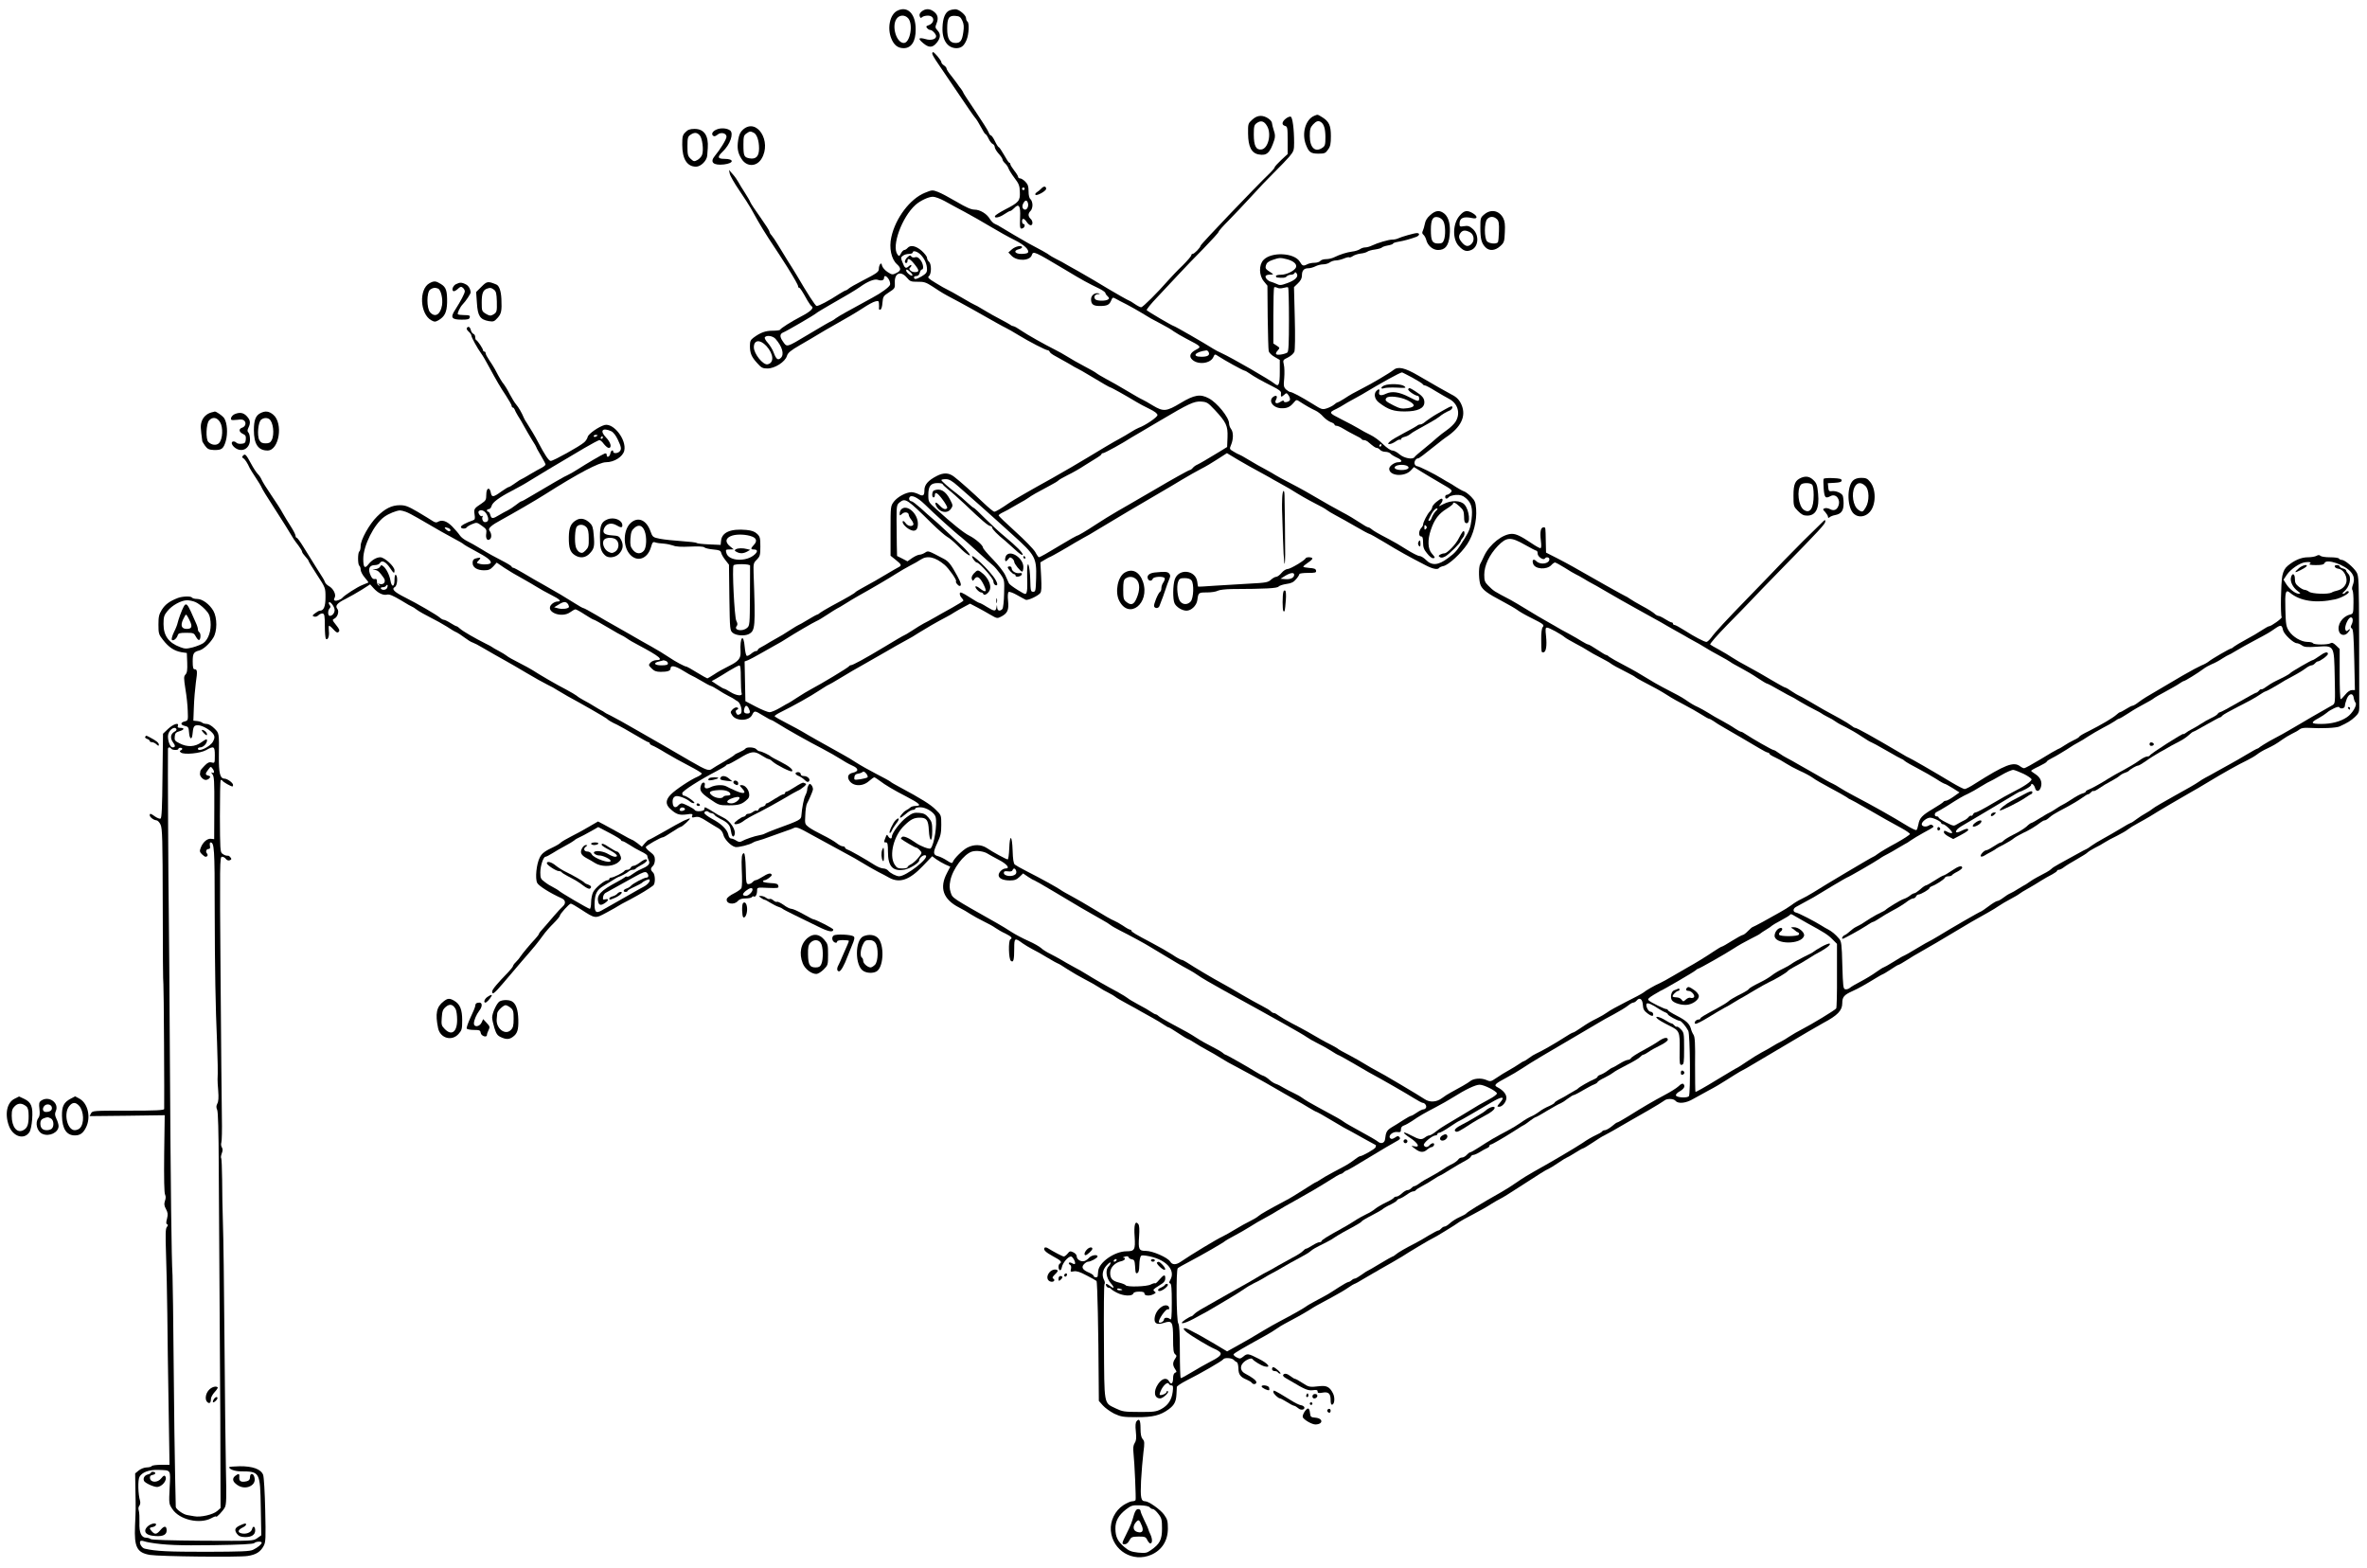 <?xml version="1.0" standalone="no"?>
<!DOCTYPE svg PUBLIC "-//W3C//DTD SVG 20010904//EN"
 "http://www.w3.org/TR/2001/REC-SVG-20010904/DTD/svg10.dtd">
<svg version="1.0" xmlns="http://www.w3.org/2000/svg"
 width="1818pt" height="1204pt" viewBox="0 0 1818 1204"
 preserveAspectRatio="xMidYMid meet">
<g transform="translate(0,1204) scale(0.1,-0.1)"
fill="#000000" stroke="none">
<path d="M6891 11957 c-56 -28 -78 -133 -45 -213 20 -50 50 -74 95 -74 59 0
93 53 92 145 0 119 -63 183 -142 142z m84 -57 c41 -45 15 -190 -33 -190 -56 0
-95 126 -57 184 21 32 64 35 90 6z"/>
<path d="M7079 11952 c-15 -13 -20 -25 -15 -37 5 -14 9 -16 18 -7 7 7 27 12
44 12 55 0 56 -58 3 -75 -16 -5 -18 -10 -8 -21 6 -8 17 -14 24 -14 15 0 45
-32 45 -48 0 -24 -41 -35 -82 -22 -54 15 -60 4 -18 -31 44 -37 72 -37 104 2
31 37 33 68 6 96 -18 20 -18 25 -6 55 16 39 8 69 -26 92 -30 21 -61 20 -89 -2z"/>
<path d="M7293 11960 c-33 -13 -52 -60 -54 -131 -4 -97 39 -159 108 -159 37 1
58 18 77 64 18 43 22 131 6 141 -5 3 -10 15 -10 25 0 24 -55 70 -83 69 -12 0
-32 -4 -44 -9z m98 -78 c12 -26 14 -47 8 -88 -9 -65 -22 -84 -59 -84 -46 0
-65 32 -65 110 0 82 13 102 64 98 30 -2 39 -9 52 -36z"/>
<path d="M7160 11628 c0 -7 20 -41 43 -74 23 -34 93 -137 156 -230 62 -93 121
-178 131 -189 10 -11 30 -44 45 -72 15 -29 30 -53 34 -53 4 0 15 -16 24 -35 9
-20 24 -38 32 -41 8 -4 15 -14 15 -23 0 -10 14 -33 30 -51 17 -18 30 -39 30
-45 0 -7 9 -20 20 -30 11 -10 22 -27 26 -39 4 -11 24 -44 46 -73 34 -44 40
-60 41 -108 3 -67 -7 -80 -115 -135 -40 -21 -74 -43 -76 -49 -7 -20 34 -12 72
14 20 14 41 25 46 25 5 0 18 10 29 21 36 39 50 19 46 -68 -3 -86 -1 -95 20
-86 17 6 21 33 5 33 -5 0 -10 9 -10 20 0 27 16 25 36 -5 9 -14 23 -25 30 -25
19 0 18 34 -1 50 -8 7 -15 20 -15 30 0 10 7 23 15 30 8 7 15 27 15 45 0 18 -7
38 -15 45 -10 8 -15 30 -15 61 0 38 -5 53 -25 74 -14 14 -32 25 -40 25 -8 0
-15 5 -15 11 0 6 -13 28 -30 49 -16 21 -30 43 -30 49 0 6 -3 11 -8 11 -4 0
-22 27 -40 60 -19 33 -37 60 -41 60 -4 0 -17 20 -29 45 -12 25 -26 45 -31 45
-5 0 -13 10 -17 22 -3 12 -49 84 -100 160 -52 77 -94 141 -94 144 0 3 -8 16
-17 29 -10 12 -25 33 -33 45 -8 12 -30 40 -47 62 -18 22 -33 45 -33 52 0 6 -9
17 -20 24 -11 7 -20 18 -20 25 0 13 -54 77 -64 77 -3 0 -6 -6 -6 -12z m710
-1038 c0 -5 -4 -10 -10 -10 -5 0 -10 5 -10 10 0 6 5 10 10 10 6 0 10 -4 10
-10z m24 -106 c9 -23 -3 -54 -20 -54 -20 0 -28 25 -14 49 13 25 26 27 34 5z"/>
<path d="M10095 11151 c-68 -28 -99 -136 -64 -224 22 -56 37 -67 95 -67 47 0
55 3 74 31 18 24 22 44 22 103 0 83 -14 113 -67 146 -36 22 -33 22 -60 11z
m51 -49 c23 -15 34 -53 34 -116 0 -56 -3 -67 -22 -80 -56 -40 -98 -1 -98 89 0
52 4 66 25 89 24 26 41 32 61 18z"/>
<path d="M9618 11121 c-32 -29 -33 -32 -32 -108 1 -99 26 -149 81 -159 63 -12
88 11 121 113 7 24 6 42 -4 70 -7 21 -13 46 -14 55 0 25 -49 58 -86 58 -23 0
-44 -9 -66 -29z m115 -51 c34 -61 7 -172 -45 -178 -41 -5 -58 29 -58 115 0 63
3 74 23 88 32 23 58 15 80 -25z"/>
<path d="M9876 11129 c-31 -24 -34 -49 -6 -56 18 -5 20 -14 20 -110 l0 -106
-50 -46 c-27 -26 -50 -51 -50 -56 0 -5 -15 -23 -32 -40 -111 -106 -534 -549
-536 -561 -4 -18 -49 -64 -62 -64 -6 0 -10 -5 -10 -11 0 -6 -30 -41 -67 -78
-38 -36 -88 -89 -112 -116 -81 -93 -194 -205 -206 -205 -7 0 -29 11 -49 25
-20 14 -39 25 -41 25 -5 0 -116 63 -157 88 -36 23 -203 121 -236 139 -15 8
-49 27 -77 43 -27 17 -70 40 -95 52 -25 13 -47 26 -50 29 -4 6 -85 51 -160 90
-18 9 -198 115 -220 129 -8 6 -25 14 -38 20 -13 5 -30 23 -39 38 -23 40 -76
72 -118 72 -26 0 -64 17 -137 60 -56 33 -120 67 -144 76 -42 16 -45 16 -101
-7 -113 -46 -225 -194 -257 -340 -19 -82 0 -170 43 -208 34 -31 33 -50 -3 -67
-31 -16 -35 -15 -69 7 -20 13 -39 35 -42 48 -5 20 -8 22 -16 10 -5 -7 -9 -23
-9 -34 0 -23 -13 -33 -130 -93 -47 -24 -92 -50 -101 -58 -8 -8 -19 -14 -22
-14 -4 0 -26 -12 -50 -27 -81 -53 -157 -93 -175 -93 -9 0 -74 101 -152 235
-14 23 -45 74 -69 111 -23 38 -58 94 -76 124 -18 30 -40 63 -49 73 -9 9 -16
22 -16 28 0 7 -32 56 -70 110 -39 54 -73 106 -77 116 -3 10 -23 43 -42 73 -20
30 -42 67 -50 82 -8 15 -27 42 -43 60 l-29 33 6 -29 c3 -16 36 -74 73 -128 37
-54 76 -115 88 -136 11 -20 36 -65 55 -98 19 -34 57 -96 84 -137 49 -73 120
-183 140 -215 58 -93 85 -141 85 -151 0 -6 3 -11 8 -11 7 0 25 -28 65 -100 11
-19 25 -38 31 -42 20 -13 -7 -40 -80 -78 -77 -40 -157 -91 -162 -102 -2 -5
-28 -8 -58 -8 -55 0 -93 -14 -146 -53 -23 -17 -28 -28 -28 -63 0 -57 12 -85
56 -133 32 -36 42 -41 79 -41 56 0 136 51 149 96 8 25 27 41 103 85 52 30 117
68 146 86 29 17 63 38 77 45 130 73 205 117 260 153 36 24 78 47 93 50 23 6
27 4 28 -16 1 -13 1 -30 0 -38 -2 -7 4 -11 11 -9 8 3 14 24 16 54 4 46 7 51
50 79 45 29 47 32 45 74 -4 74 46 94 92 39 25 -30 32 -32 83 -32 48 1 64 -4
112 -35 82 -54 90 -58 150 -90 51 -26 239 -130 348 -193 26 -15 57 -31 69 -37
12 -5 55 -30 96 -55 83 -51 210 -116 225 -116 5 0 12 -6 15 -13 2 -7 22 -21
43 -32 21 -11 67 -37 102 -57 34 -21 65 -38 67 -38 3 0 58 -32 123 -71 64 -39
122 -72 127 -73 10 -1 117 -61 205 -114 19 -12 63 -35 98 -52 41 -20 62 -36
62 -48 0 -16 -94 -80 -145 -98 -11 -4 -38 -19 -60 -33 -22 -14 -61 -37 -87
-51 -39 -20 -171 -99 -238 -140 -30 -19 -226 -134 -276 -161 -181 -100 -303
-171 -329 -189 -68 -47 -107 -70 -118 -70 -7 0 -44 31 -83 68 -74 71 -185 170
-225 200 -41 32 -81 34 -135 6 -66 -34 -94 -67 -94 -109 0 -42 -10 -49 -46
-30 -16 8 -40 15 -54 15 -41 -1 -105 -35 -134 -72 -26 -35 -26 -35 -26 -226
l0 -190 40 -32 c46 -37 48 -43 18 -58 -13 -7 -45 -25 -73 -42 -94 -56 -120
-71 -185 -106 -35 -19 -67 -38 -70 -42 -5 -8 -58 -39 -185 -107 -38 -21 -77
-44 -86 -51 -8 -8 -19 -14 -22 -14 -4 0 -37 -18 -73 -40 -36 -22 -68 -40 -71
-40 -2 0 -34 -19 -71 -43 -37 -24 -74 -47 -82 -50 -8 -4 -37 -21 -65 -37 -27
-17 -60 -36 -72 -42 -13 -6 -23 -15 -23 -20 0 -4 -6 -8 -13 -8 -8 0 -24 -9
-37 -20 -13 -11 -28 -19 -34 -17 -6 2 -13 32 -16 67 -9 113 -39 77 -32 -38 2
-49 -16 -71 -89 -107 -39 -19 -91 -48 -115 -65 -25 -16 -48 -30 -51 -30 -3 0
-39 20 -80 45 -40 25 -76 45 -79 45 -14 0 -84 37 -137 73 -32 22 -92 58 -135
82 -42 23 -114 64 -160 91 -46 27 -105 60 -130 74 -26 14 -87 49 -135 78 -49
29 -92 52 -97 52 -4 0 -30 14 -56 31 -79 50 -153 94 -244 145 -47 26 -117 66
-156 90 -40 24 -77 44 -83 44 -6 0 -11 4 -11 8 0 5 -35 26 -78 48 -42 21 -111
59 -152 85 -41 25 -92 54 -113 64 -21 10 -46 29 -55 43 -9 14 -36 45 -59 69
-43 43 -79 54 -112 34 -9 -6 -23 -3 -40 9 -14 9 -65 41 -113 69 -74 43 -95 51
-137 51 -62 0 -114 -26 -175 -87 -60 -59 -126 -179 -126 -226 0 -20 -5 -39
-10 -42 -13 -8 -13 -102 0 -110 5 -3 10 -17 10 -30 0 -13 14 -40 31 -60 18
-20 30 -37 28 -39 -2 -1 -23 -10 -46 -19 -37 -14 -138 -79 -153 -98 -10 -13
-45 -26 -57 -22 -10 3 -10 10 -2 24 12 24 -12 71 -47 89 -12 7 -25 20 -28 29
-3 9 -11 25 -18 35 -14 21 -78 124 -147 235 -24 39 -47 71 -52 71 -5 0 -9 7
-9 15 0 9 -17 42 -37 73 -20 31 -48 77 -62 102 -13 25 -53 87 -88 138 -35 51
-68 104 -73 117 -5 13 -19 34 -30 45 -11 11 -34 46 -51 78 -39 72 -46 79 -61
64 -10 -10 -10 -15 0 -21 14 -8 32 -36 50 -76 6 -11 27 -45 47 -75 20 -30 41
-64 45 -75 4 -11 43 -75 87 -142 69 -107 127 -199 158 -252 6 -9 22 -32 38
-52 15 -20 27 -40 27 -46 0 -6 11 -22 25 -37 14 -15 25 -30 25 -34 0 -4 29
-52 65 -107 65 -99 65 -100 65 -172 0 -71 -13 -103 -43 -103 -7 0 -23 -9 -37
-20 -22 -16 -23 -20 -8 -25 10 -4 24 0 34 10 9 9 24 15 33 13 13 -3 16 -18 16
-95 0 -50 4 -95 8 -99 14 -15 28 20 23 58 -2 20 -2 39 1 42 3 2 18 -10 33 -27
23 -25 31 -29 41 -20 10 10 6 21 -19 52 -31 39 -32 41 -12 51 24 13 36 55 21
74 -19 23 -1 45 63 76 33 17 90 49 125 71 l64 41 26 -29 c34 -38 74 -57 103
-50 18 5 46 -7 107 -43 45 -28 84 -50 87 -50 3 0 20 -11 37 -24 18 -13 64 -39
102 -58 39 -19 96 -51 128 -71 31 -21 65 -41 75 -44 9 -4 36 -22 59 -39 24
-18 52 -36 64 -39 12 -4 45 -21 73 -38 67 -39 130 -75 188 -107 25 -14 95 -54
153 -89 59 -35 130 -75 159 -89 28 -13 62 -32 76 -42 14 -9 50 -30 80 -47 106
-57 295 -166 300 -172 8 -10 42 -30 80 -47 19 -9 79 -43 133 -75 54 -32 102
-59 107 -59 6 0 10 -4 10 -9 0 -5 9 -12 19 -16 10 -3 57 -28 102 -56 46 -28
128 -73 182 -101 53 -27 97 -54 97 -59 0 -6 -15 -16 -32 -24 -53 -22 -170
-100 -205 -136 -41 -42 -43 -76 -5 -111 45 -42 69 -50 124 -43 45 7 50 5 45
-10 -6 -14 -2 -16 23 -10 24 5 41 -1 89 -32 33 -21 73 -45 89 -54 19 -11 32
-28 37 -47 8 -37 57 -88 92 -97 23 -5 114 18 138 35 6 4 21 10 35 13 14 3 63
19 110 37 47 17 99 36 115 41 17 5 40 14 52 20 19 10 37 4 140 -54 65 -35 145
-79 178 -97 147 -79 162 -88 260 -147 11 -7 43 -24 70 -39 28 -14 66 -34 85
-45 80 -44 156 -17 257 89 l73 76 31 -23 c17 -12 48 -30 69 -40 l39 -17 -25
-48 c-61 -115 -30 -203 93 -266 26 -13 66 -36 88 -51 22 -14 67 -39 100 -55
33 -16 74 -38 90 -50 17 -12 51 -32 78 -44 47 -24 56 -34 37 -45 -16 -10 -13
-150 4 -164 20 -17 26 6 26 95 0 82 4 84 65 39 17 -12 50 -32 75 -45 25 -12
78 -42 117 -66 40 -24 76 -44 79 -44 4 0 37 -20 73 -44 37 -24 96 -58 131 -76
36 -18 83 -45 105 -59 22 -15 58 -36 80 -46 22 -11 45 -25 52 -31 6 -6 47 -30
90 -53 43 -23 92 -50 108 -60 17 -9 57 -32 90 -50 32 -18 71 -41 86 -52 15
-10 30 -19 34 -19 4 0 38 -20 75 -45 37 -25 71 -45 74 -45 4 0 25 -12 49 -27
23 -15 67 -41 97 -57 30 -16 79 -44 107 -62 29 -19 81 -48 115 -65 53 -27 238
-129 288 -159 23 -14 141 -81 180 -103 19 -10 60 -34 91 -53 31 -19 59 -34 63
-34 3 0 48 -25 99 -56 50 -30 99 -59 107 -63 8 -4 38 -20 65 -35 28 -16 79
-44 115 -64 36 -19 66 -36 68 -37 1 -1 0 -9 -3 -17 -5 -13 -102 -68 -120 -68
-4 0 -24 -12 -44 -28 -40 -30 -53 -38 -160 -94 -42 -22 -88 -49 -102 -59 -15
-10 -30 -19 -33 -19 -3 0 -45 -26 -93 -57 -48 -31 -110 -69 -138 -83 -130 -69
-192 -104 -210 -120 -11 -10 -40 -27 -65 -39 -25 -12 -74 -39 -110 -61 -36
-22 -80 -47 -99 -56 -46 -21 -241 -139 -323 -195 -36 -25 -65 -24 -80 2 -19
31 -135 82 -186 82 -55 0 -60 11 -53 111 4 55 2 84 -6 95 -24 31 -35 -7 -28
-98 6 -99 0 -111 -62 -111 -91 0 -212 -84 -218 -152 -2 -18 -3 -36 -4 -40 -2
-12 -31 -9 -31 3 0 5 -15 16 -33 24 -51 21 -64 41 -42 65 10 11 24 20 32 20
21 0 73 29 73 40 0 18 -46 11 -65 -10 -10 -11 -26 -22 -36 -25 -26 -8 -59 12
-59 36 0 11 -11 24 -26 31 -23 11 -29 10 -44 -10 -10 -12 -23 -22 -29 -22 -9
0 -75 34 -123 64 -9 6 -20 7 -24 4 -14 -15 6 -35 65 -67 60 -32 71 -44 51 -56
-13 -8 -13 -42 0 -50 6 -4 13 7 16 23 7 34 48 82 70 82 14 0 39 -48 30 -57 -2
-3 -14 0 -25 7 -22 11 -31 -3 -10 -16 6 -3 8 -17 5 -30 -6 -21 -4 -23 22 -18
20 4 47 -4 97 -31 39 -20 73 -39 77 -43 7 -7 15 -384 17 -789 l1 -132 31 -35
c17 -19 56 -47 87 -63 52 -24 68 -27 172 -27 124 -1 183 14 247 61 42 31 56
58 59 113 1 25 2 51 3 58 1 7 34 29 75 50 101 50 274 150 281 162 9 15 65 12
81 -4 7 -8 18 -16 24 -18 6 -2 11 -23 12 -46 0 -48 15 -68 64 -88 18 -8 35
-18 39 -24 9 -15 35 -12 35 4 0 14 -32 38 -85 66 -36 18 -44 53 -18 82 21 24
64 42 72 31 13 -17 67 -50 94 -57 54 -13 28 22 -44 58 -82 42 -89 43 -120 17
-22 -17 -26 -18 -52 -5 -15 8 -25 19 -22 23 6 10 66 45 240 141 33 18 74 43
90 55 17 12 44 29 60 37 58 30 150 81 190 106 42 27 50 32 179 101 43 23 98
55 122 72 23 16 45 29 48 29 4 0 35 17 69 38 35 21 70 41 77 45 8 4 31 17 50
29 19 11 60 34 90 51 30 17 66 38 80 47 35 24 229 140 235 140 6 0 186 110
205 126 8 6 56 33 105 58 50 26 110 60 135 77 25 16 59 35 75 43 17 8 81 48
142 88 167 108 205 132 225 140 10 4 45 26 78 48 32 22 62 40 65 40 3 0 31 16
61 35 30 19 58 35 62 35 5 0 39 21 77 46 37 25 75 49 84 52 14 6 106 58 201
114 19 11 82 47 140 80 58 33 112 67 121 74 21 19 73 18 89 -1 20 -24 80 -18
135 15 28 16 82 45 120 66 39 20 102 57 140 82 39 25 84 53 100 62 17 9 39 21
50 27 25 14 363 214 470 278 44 26 98 57 120 69 108 57 145 95 145 151 0 48
13 64 80 94 45 20 91 46 183 102 26 16 50 29 53 29 2 0 28 16 57 35 28 19 55
35 59 35 4 0 34 17 65 37 32 21 74 46 93 56 47 26 211 122 283 166 68 42 169
100 247 143 30 17 69 40 85 52 17 12 55 34 85 50 30 16 62 34 70 41 8 7 38 25
65 40 28 16 73 42 100 60 28 17 67 40 88 50 20 11 37 23 37 27 0 5 6 8 14 8 7
0 25 9 39 20 14 11 58 38 99 61 40 23 78 46 83 53 6 6 30 21 55 34 25 12 59
31 75 42 17 11 59 34 95 51 36 18 74 40 85 50 11 9 45 30 75 46 30 16 73 41
95 54 48 31 266 159 315 186 19 10 79 45 133 78 114 69 232 135 297 166 25 12
59 32 76 45 16 13 50 33 75 44 50 24 70 35 119 70 19 14 53 34 75 45 22 10 48
25 57 33 12 10 35 14 70 12 100 -6 213 -1 238 11 63 29 87 44 118 73 26 24 33
38 33 71 0 22 -1 258 -1 525 -2 464 -2 486 -21 517 -24 38 -90 93 -112 93 -9
0 -19 5 -22 10 -3 6 -34 10 -69 10 -34 0 -67 5 -73 11 -8 8 -17 8 -31 0 -11
-6 -41 -11 -67 -11 -49 0 -103 -23 -153 -65 -22 -18 -34 -40 -42 -77 -11 -53
-15 -301 -5 -318 5 -8 -80 -70 -98 -70 -5 0 -29 -14 -54 -30 -25 -17 -79 -49
-121 -71 -43 -23 -84 -48 -93 -55 -8 -8 -18 -14 -21 -14 -11 0 -152 -82 -173
-100 -11 -9 -36 -23 -55 -30 -19 -8 -85 -43 -147 -79 -61 -36 -135 -79 -163
-96 -112 -65 -138 -81 -173 -107 -20 -16 -41 -28 -47 -28 -6 0 -28 -11 -50
-25 -22 -14 -43 -25 -47 -25 -4 0 -16 -9 -27 -19 -26 -24 -116 -77 -213 -126
-40 -19 -73 -39 -73 -43 0 -4 -19 -16 -43 -27 -23 -11 -55 -29 -72 -41 -16
-11 -38 -24 -48 -27 -10 -4 -69 -38 -132 -77 -63 -38 -121 -70 -128 -70 -6 0
-21 7 -31 15 -50 38 -116 12 -344 -132 -36 -24 -73 -43 -82 -43 -8 0 -53 23
-100 51 -132 80 -322 189 -327 189 -3 0 -30 15 -61 34 -216 127 -339 196 -353
196 -5 0 -18 8 -29 17 -11 9 -50 34 -87 54 -112 60 -154 84 -236 133 -43 25
-81 46 -84 46 -3 0 -25 14 -50 30 -24 17 -47 30 -52 30 -4 0 -50 25 -102 56
-51 31 -132 77 -179 102 -47 25 -103 57 -125 72 -22 15 -67 42 -100 60 -33 17
-64 36 -69 40 -5 5 53 71 130 150 77 77 159 163 184 189 25 27 128 134 230
238 297 303 340 350 340 368 0 14 -2 14 -14 3 -98 -94 -212 -208 -305 -304
-62 -66 -184 -191 -270 -280 -174 -179 -255 -266 -289 -313 -13 -17 -29 -31
-35 -31 -18 1 -94 41 -167 88 -36 23 -71 42 -77 42 -7 0 -13 5 -13 10 0 6 -5
10 -10 10 -6 0 -28 11 -50 25 -22 14 -45 25 -52 25 -6 0 -21 8 -32 19 -12 10
-52 36 -91 56 -38 21 -82 46 -97 57 -14 10 -28 18 -30 18 -4 0 -279 154 -405
227 -22 13 -79 43 -125 67 l-83 42 -2 85 c-2 113 -1 109 -17 109 -22 0 -29
-34 -21 -101 5 -41 4 -59 -4 -59 -6 0 -37 17 -69 39 -79 53 -116 71 -149 71
-71 -1 -169 -78 -212 -166 -12 -27 -27 -57 -32 -66 -14 -27 -11 -136 5 -166
18 -35 52 -60 162 -118 49 -26 103 -57 119 -69 17 -13 64 -40 105 -60 96 -48
104 -54 89 -72 -7 -8 -12 -46 -11 -91 1 -105 0 -102 16 -102 21 0 29 50 21
125 -6 55 -5 65 8 65 16 0 109 -51 137 -75 8 -7 45 -28 82 -48 37 -19 79 -43
95 -54 15 -10 57 -34 93 -52 36 -19 71 -38 78 -44 15 -12 60 -37 132 -73 30
-15 57 -30 60 -34 3 -3 28 -18 55 -32 93 -48 140 -74 195 -109 30 -20 88 -52
129 -73 40 -21 97 -53 127 -72 29 -19 57 -34 61 -34 5 0 19 -8 33 -17 13 -10
51 -34 85 -53 70 -40 183 -106 267 -156 31 -19 61 -34 67 -34 6 0 11 -4 11 -8
0 -5 19 -17 43 -28 23 -10 61 -31 83 -46 23 -15 71 -41 108 -58 37 -16 81 -40
99 -53 18 -14 77 -48 132 -77 55 -29 112 -61 127 -71 14 -11 28 -19 31 -19 3
0 60 -32 128 -71 131 -76 165 -95 266 -150 35 -19 63 -39 63 -44 0 -6 -48 -37
-107 -70 -60 -32 -122 -69 -139 -82 -17 -13 -33 -23 -36 -23 -6 0 -375 -219
-461 -274 -29 -18 -70 -41 -92 -51 -22 -10 -56 -31 -75 -46 -19 -14 -60 -40
-90 -56 -30 -17 -88 -49 -129 -72 -41 -22 -77 -41 -80 -41 -3 0 -19 -14 -35
-30 -16 -17 -34 -30 -39 -30 -6 0 -43 -20 -83 -45 -39 -25 -75 -45 -79 -45 -4
0 -33 -17 -64 -38 -53 -36 -139 -89 -199 -122 -15 -8 -63 -36 -107 -62 -44
-26 -91 -52 -105 -58 -36 -15 -111 -58 -129 -74 -9 -7 -68 -39 -131 -70 -63
-32 -129 -68 -145 -81 -17 -12 -50 -32 -75 -44 -56 -28 -73 -38 -132 -78 -26
-18 -51 -33 -56 -33 -5 0 -37 -18 -70 -40 -70 -45 -175 -105 -212 -121 -14 -6
-39 -21 -57 -35 -17 -13 -35 -24 -38 -24 -4 0 -21 -10 -38 -22 -17 -12 -52
-33 -77 -47 -26 -14 -68 -40 -94 -58 -46 -31 -48 -31 -83 -16 -39 16 -97 11
-123 -12 -14 -12 -79 -49 -148 -86 -18 -9 -48 -29 -67 -43 -41 -31 -94 -34
-133 -7 -36 25 -350 211 -356 211 -3 0 -94 52 -156 90 -8 5 -35 20 -60 33 -55
28 -93 50 -100 57 -3 3 -25 15 -50 28 -25 12 -58 30 -75 40 -51 31 -146 84
-224 124 -41 22 -85 48 -99 58 -14 11 -30 20 -37 20 -7 0 -17 6 -24 13 -6 8
-37 26 -68 42 -32 16 -101 55 -153 85 -52 31 -124 73 -160 92 -58 31 -200 115
-269 160 -14 9 -31 17 -37 17 -7 1 -38 18 -70 40 -33 21 -102 61 -154 88 -125
66 -160 86 -160 96 0 4 -4 7 -9 7 -6 0 -30 13 -54 30 -24 16 -56 34 -71 40
-15 5 -80 42 -144 82 -64 39 -145 86 -179 104 -34 18 -75 41 -90 52 -30 20
-139 81 -261 143 -41 21 -80 43 -87 49 -10 8 -15 41 -17 108 -4 120 -22 130
-26 15 -2 -46 -7 -83 -12 -83 -11 0 -113 55 -160 87 -43 28 -97 30 -149 4 -37
-19 -104 -85 -113 -112 -4 -11 -14 -8 -44 12 -21 14 -52 29 -67 33 -41 10 -42
28 -8 101 26 55 31 77 31 140 0 75 0 75 -43 117 -38 39 -110 84 -278 174 -32
17 -64 35 -71 42 -7 6 -56 32 -108 59 -52 27 -120 65 -151 85 -30 20 -80 50
-110 66 -121 67 -276 154 -304 172 -16 10 -72 40 -122 66 -51 26 -93 50 -93
54 0 4 19 17 43 29 94 46 236 125 298 167 37 24 69 44 72 44 3 0 48 26 99 57
51 31 127 76 168 98 41 23 120 68 175 100 55 32 123 71 150 85 28 14 75 42
105 62 53 33 135 81 210 120 19 10 49 27 65 38 17 10 49 29 73 41 l43 23 52
-27 c29 -15 75 -41 104 -58 50 -29 53 -30 82 -15 50 26 61 51 54 121 -4 39 -2
65 5 69 6 3 35 -7 64 -24 29 -16 59 -33 66 -36 15 -8 93 28 112 51 10 12 11
45 7 126 l-6 110 37 22 c20 12 39 22 42 22 5 1 125 69 185 106 17 10 48 28 70
40 22 11 65 36 95 55 61 38 441 263 517 306 26 15 89 52 138 82 50 30 117 68
150 85 33 16 91 51 129 76 l70 45 90 -54 c50 -29 120 -69 155 -87 35 -19 71
-39 80 -44 9 -6 43 -25 76 -43 33 -18 69 -38 80 -45 80 -50 132 -80 196 -113
41 -20 81 -43 89 -50 8 -7 40 -26 70 -42 30 -16 99 -54 152 -85 54 -32 102
-57 106 -57 5 0 58 -30 118 -66 103 -63 187 -110 314 -175 55 -29 94 -36 104
-20 3 4 18 11 33 14 39 8 134 95 182 167 48 72 76 181 69 271 -4 51 -9 64 -38
94 -19 19 -43 38 -54 41 -12 4 -39 19 -61 33 -22 15 -47 30 -55 34 -8 4 -33
18 -55 32 -56 35 -176 95 -191 95 -6 0 -15 7 -18 16 -7 17 9 44 26 44 8 0 41
25 156 117 18 15 43 34 56 43 119 79 159 163 122 251 -16 37 -36 59 -78 80
-38 20 -137 76 -253 144 -106 62 -157 73 -193 43 -22 -19 -172 -108 -237 -140
-66 -34 -92 -48 -142 -81 -24 -15 -46 -27 -50 -27 -3 0 -14 -7 -24 -16 -10 -9
-35 -22 -55 -29 -37 -12 -40 -12 -113 34 -87 54 -157 91 -172 91 -5 0 -19 9
-31 19 -18 18 -20 27 -14 88 3 37 2 84 -3 103 -8 35 -7 36 32 55 22 11 43 30
49 44 5 15 7 119 3 261 l-6 235 30 29 c22 21 31 39 31 61 0 38 16 55 49 55 15
0 39 7 55 15 15 8 42 15 60 15 17 0 40 7 50 15 11 8 32 15 47 15 14 0 42 7 62
15 19 8 37 12 40 9 3 -3 16 1 29 10 12 8 40 17 60 19 21 2 43 9 50 14 7 6 34
14 60 17 26 4 50 11 53 16 3 4 23 11 45 15 22 4 40 10 40 15 0 4 19 10 43 14
41 7 88 20 135 37 26 10 30 29 5 29 -20 0 -121 -29 -145 -41 -10 -5 -30 -9
-44 -9 -29 0 -113 -25 -157 -46 -16 -8 -39 -14 -51 -14 -12 0 -30 -6 -41 -14
-11 -7 -38 -16 -60 -18 -42 -6 -91 -21 -138 -44 -16 -8 -43 -14 -62 -14 -18 0
-38 -6 -44 -14 -7 -8 -27 -14 -45 -14 -19 0 -43 -5 -54 -11 -31 -16 -39 -14
-58 19 -42 70 -220 78 -280 13 -36 -39 -34 -119 4 -164 l27 -33 2 -240 c2
-133 5 -251 8 -263 3 -12 23 -32 45 -44 l40 -23 0 -92 c0 -97 -8 -117 -38 -92
-37 31 -326 198 -409 236 -21 9 -49 24 -63 33 -71 45 -295 174 -304 175 -12 2
-195 109 -208 122 -4 4 33 50 83 102 49 52 122 130 162 173 40 43 125 132 190
197 64 66 117 124 117 130 0 6 35 45 78 88 42 43 120 125 172 182 52 58 131
141 176 185 45 44 98 100 118 123 33 40 36 49 36 105 0 105 -12 196 -26 201
-7 3 -24 -4 -38 -15z m-2621 -633 c33 -19 103 -56 155 -84 52 -28 142 -79 200
-114 58 -35 139 -80 182 -101 73 -36 116 -76 103 -97 -3 -6 -26 -10 -51 -10
-50 0 -63 25 -19 36 14 3 25 10 25 15 0 18 -50 8 -77 -15 l-28 -25 25 -26 c43
-43 141 -39 155 6 11 33 17 30 255 -112 138 -83 169 -100 268 -148 23 -12 42
-26 42 -31 0 -5 7 -16 17 -25 14 -14 14 -18 2 -26 -20 -12 -83 -11 -96 2 -16
16 -5 39 21 40 16 1 17 2 4 6 -29 7 -58 -15 -58 -45 0 -39 17 -52 66 -52 57 0
74 8 88 41 10 25 14 27 33 16 12 -7 52 -28 90 -47 37 -20 86 -47 108 -61 70
-43 79 -48 150 -85 39 -20 84 -46 100 -59 17 -12 62 -38 100 -58 114 -59 115
-60 69 -84 -44 -23 -54 -51 -26 -76 45 -41 139 -29 161 20 11 25 12 25 39 7
47 -31 187 -108 199 -110 7 -1 25 -11 40 -22 37 -26 93 -57 176 -99 47 -23 68
-39 66 -51 -3 -32 1 -35 22 -16 20 18 21 18 35 -1 8 -11 13 -26 12 -35 -4 -17
-48 -27 -48 -10 0 6 -10 4 -25 -6 -31 -20 -49 -11 -34 17 13 26 4 37 -19 23
-43 -28 -10 -83 53 -89 46 -3 72 7 101 42 21 25 22 25 49 7 41 -27 87 -53 120
-68 17 -8 43 -28 58 -46 16 -17 42 -36 58 -42 16 -5 29 -14 29 -19 0 -5 7 -9
15 -9 9 0 32 -10 53 -23 20 -13 60 -34 87 -48 28 -13 51 -27 53 -31 2 -5 10
-8 18 -8 8 0 20 -5 27 -10 48 -41 62 -50 72 -50 7 0 18 -7 25 -15 7 -8 25 -15
40 -15 15 0 33 -6 39 -13 6 -8 29 -22 51 -32 40 -18 45 -35 9 -35 -28 0 -69
-29 -69 -50 0 -56 117 -65 166 -13 l24 26 53 -33 c28 -18 96 -58 149 -89 91
-52 96 -57 81 -73 -9 -10 -22 -18 -30 -18 -7 0 -13 -7 -13 -15 0 -18 14 -19
28 -2 6 7 31 14 55 16 35 1 51 -4 75 -24 44 -37 55 -78 44 -167 -8 -61 -17
-86 -53 -144 -63 -100 -68 -106 -130 -152 -72 -54 -122 -58 -167 -12 -17 17
-39 30 -50 30 -11 0 -56 23 -99 50 -43 28 -103 63 -133 78 -88 46 -123 66
-138 80 -7 6 -18 12 -23 12 -6 0 -36 17 -67 38 -31 21 -91 57 -132 78 -68 36
-104 57 -280 159 -30 17 -89 49 -130 70 -41 21 -86 45 -100 54 -14 9 -50 30
-80 46 -30 15 -87 48 -127 72 -39 24 -74 43 -77 43 -3 0 -21 9 -40 21 -34 20
-34 20 -20 54 18 44 18 96 -1 121 -8 10 -15 29 -15 42 0 46 -92 160 -156 193
-65 35 -111 27 -216 -36 -110 -66 -132 -68 -214 -19 -32 20 -68 40 -79 45 -11
4 -65 35 -120 68 -55 33 -127 74 -160 91 -33 18 -67 38 -75 45 -8 7 -51 31
-95 54 -44 23 -100 55 -125 71 -25 16 -70 41 -100 56 -78 39 -208 112 -258
146 -24 17 -49 31 -56 32 -8 1 -20 6 -27 12 -8 6 -43 25 -79 44 -36 18 -93 51
-128 72 -34 21 -65 38 -68 38 -3 0 -47 25 -98 55 -51 30 -102 58 -112 62 -10
4 -49 26 -86 49 -58 35 -66 43 -53 54 20 17 20 93 0 110 -8 7 -15 20 -15 30 0
10 -19 34 -41 54 -45 39 -87 47 -109 21 -7 -8 -18 -15 -25 -15 -6 0 -18 -12
-25 -26 -13 -24 -15 -24 -27 -8 -47 64 34 286 138 380 37 33 101 63 134 63 17
0 57 -15 90 -33z m-183 -413 c31 -32 48 -73 48 -113 0 -22 -8 -33 -42 -53 -42
-24 -58 -26 -58 -6 0 5 9 9 19 9 12 0 21 9 25 25 4 14 11 25 16 25 18 0 11 47
-11 74 -15 19 -27 25 -41 20 -12 -4 -24 -1 -29 7 -6 10 -12 9 -28 -5 -22 -20
-28 -46 -11 -46 6 0 10 7 10 15 0 30 24 16 63 -36 29 -38 27 -49 -8 -49 -27 0
-52 25 -35 35 5 3 10 11 10 17 0 6 -9 3 -20 -7 -23 -21 -31 -16 -50 34 -12 30
-12 35 5 47 10 8 31 14 47 14 15 0 28 5 28 10 0 20 37 9 62 -17z m2813 -34
c50 -13 78 -38 69 -62 -10 -26 -72 -57 -115 -57 -21 0 -39 -4 -39 -10 0 -5 3
-10 8 -11 45 -5 65 -3 74 8 6 7 21 13 33 13 13 0 26 6 28 13 4 9 8 8 16 -3 17
-24 -10 -52 -71 -74 -49 -18 -59 -19 -84 -6 -16 7 -35 14 -42 16 -20 4 -42 25
-42 40 0 9 12 14 33 15 28 0 30 2 14 12 -48 31 -50 34 -44 59 5 19 18 30 49
41 55 19 61 19 113 6z m-2893 -99 c12 -11 19 -23 15 -26 -8 -8 -47 24 -47 38
0 13 9 10 32 -12z m-166 -55 c8 -13 13 -32 10 -42 -6 -18 -67 -63 -135 -99
-39 -21 -116 -64 -206 -113 -33 -18 -67 -39 -75 -45 -8 -7 -22 -16 -30 -20
-17 -7 -73 -40 -184 -106 -169 -101 -161 -99 -194 -51 -25 36 -23 57 4 68 24
9 236 132 254 148 8 7 49 31 90 55 134 76 214 124 245 146 59 43 113 64 137
55 28 -10 48 -4 48 15 0 22 18 17 36 -11z m3032 -66 c17 5 33 7 36 3 3 -3 6
-114 6 -247 0 -182 -3 -245 -12 -252 -7 -6 -30 -13 -50 -16 -42 -6 -49 5 -22
34 14 16 14 19 -10 34 l-26 17 0 212 c0 117 3 216 6 219 4 3 14 2 24 -3 10 -6
30 -6 48 -1z m-3902 -391 c52 -59 69 -119 42 -146 -22 -22 -36 -12 -54 36 -9
26 -31 61 -47 79 -16 17 -26 36 -23 42 12 19 61 12 82 -11z m-70 -55 c57 -62
61 -131 9 -141 -34 -7 -105 81 -105 131 0 57 47 62 96 10z m3398 -50 c9 -22
-10 -33 -56 -33 -79 0 -49 38 38 49 7 0 15 -7 18 -16z m1565 -194 c42 -23 78
-46 79 -50 2 -5 9 -9 16 -9 6 0 43 -19 81 -43 39 -23 86 -51 106 -61 66 -35
88 -110 49 -174 -11 -18 -41 -47 -67 -65 -25 -17 -60 -45 -77 -60 -17 -16 -61
-53 -98 -83 -37 -30 -70 -58 -73 -64 -13 -22 -79 -10 -115 20 -19 17 -44 30
-56 30 -13 0 -42 20 -71 48 -26 27 -70 59 -98 72 -27 13 -68 35 -90 49 -22 13
-82 46 -133 71 -97 49 -98 51 -37 80 17 8 41 22 55 31 14 9 48 29 75 43 28 15
57 31 65 36 147 89 294 170 309 170 2 0 38 -19 80 -41z m-1520 -246 c90 -97
102 -123 99 -211 l-3 -75 -60 -37 c-96 -58 -148 -89 -170 -99 -12 -5 -27 -16
-34 -25 -7 -9 -18 -16 -23 -16 -7 0 -149 -79 -260 -145 -9 -5 -54 -32 -100
-58 -46 -26 -90 -52 -98 -57 -8 -5 -53 -31 -99 -57 -46 -26 -119 -72 -162
-100 -76 -50 -138 -87 -149 -88 -3 0 -54 -29 -114 -65 -112 -68 -167 -99 -177
-100 -3 0 -16 18 -28 41 -13 22 -81 92 -152 156 -71 64 -129 120 -129 124 0 5
15 16 33 24 17 8 55 28 82 45 28 16 57 33 65 37 8 3 28 16 45 27 32 23 68 43
166 95 35 18 66 37 69 42 3 4 35 22 70 40 36 17 94 50 130 74 36 23 80 50 98
61 17 10 32 22 32 26 0 4 6 8 13 8 11 0 155 79 217 120 8 5 40 24 70 41 30 18
97 57 149 88 221 131 262 150 315 147 46 -3 53 -8 105 -63z m1281 -273 c0 -5
-5 -10 -11 -10 -5 0 -7 5 -4 10 3 6 8 10 11 10 2 0 4 -4 4 -10z m199 -159 c24
-15 1 -31 -44 -31 -45 0 -68 16 -44 31 8 5 28 9 44 9 17 0 36 -4 44 -9z
m-3448 -157 c94 -82 267 -235 298 -264 15 -14 67 -61 116 -105 177 -159 187
-177 183 -334 -3 -98 -4 -106 -23 -106 -18 0 -20 7 -22 93 -3 106 -22 164 -24
72 0 -30 0 -76 1 -102 1 -26 -1 -57 -5 -67 -6 -19 -10 -18 -67 17 -34 21 -65
44 -69 52 -4 8 -16 35 -27 60 -11 26 -53 80 -96 124 -42 43 -76 83 -76 90 0
18 -59 69 -105 92 -40 19 -135 95 -252 202 -62 56 -63 57 -63 111 0 68 18 91
72 91 21 0 38 -4 38 -8 0 -4 19 -22 41 -40 23 -17 81 -69 129 -114 127 -122
181 -168 197 -168 7 0 13 -6 13 -12 0 -12 44 -57 101 -102 13 -11 47 -42 76
-68 28 -27 54 -45 57 -39 7 11 -45 64 -138 141 -37 30 -104 92 -149 137 -45
46 -85 83 -89 83 -4 0 -26 19 -50 41 -24 23 -59 53 -79 68 -53 39 -119 97
-119 104 0 4 15 7 34 7 26 0 47 -12 97 -56z m-260 -136 c65 -65 242 -225 284
-256 17 -13 71 -62 122 -108 51 -47 104 -94 118 -105 14 -11 40 -42 58 -67 32
-46 32 -48 29 -151 -1 -58 -7 -110 -13 -118 -18 -20 -39 -15 -40 10 l-2 22 -4
-22 c-6 -30 -16 -29 -75 7 -26 17 -52 30 -57 30 -4 0 -39 20 -77 45 -53 34
-70 41 -72 29 -2 -9 3 -23 12 -33 9 -10 16 -20 16 -23 0 -4 -39 -28 -87 -55
-48 -26 -109 -61 -137 -77 -28 -16 -64 -36 -81 -44 -16 -8 -56 -33 -88 -54
-32 -21 -61 -38 -64 -38 -3 0 -71 -40 -152 -89 -144 -87 -245 -142 -257 -140
-4 0 -10 -3 -13 -8 -7 -11 -215 -136 -286 -173 -27 -14 -78 -45 -113 -68 -35
-23 -65 -42 -67 -42 -2 0 -30 -16 -62 -35 -32 -19 -69 -35 -83 -35 -14 1 -61
20 -105 43 l-80 42 -3 153 -3 152 27 10 c14 6 56 28 92 49 37 21 90 51 117 66
28 15 66 37 85 50 62 40 206 124 231 135 13 5 51 28 84 50 33 22 67 43 75 47
8 3 38 21 65 38 28 18 70 43 95 57 108 60 249 143 295 173 28 18 75 45 105 61
30 15 67 36 81 46 51 34 111 21 184 -40 33 -28 96 -118 88 -126 -7 -7 16 -36
28 -36 16 0 10 25 -18 76 -49 90 -67 112 -102 131 -125 66 -121 65 -147 48
-13 -8 -31 -15 -41 -15 -10 0 -35 -11 -56 -25 l-37 -26 -40 21 -40 20 -2 83
c-1 45 -1 133 -2 196 0 108 2 115 24 133 44 35 57 26 248 -163 48 -47 101 -93
117 -102 17 -9 50 -37 75 -62 25 -26 57 -56 73 -67 47 -34 29 -1 -30 56 -32
29 -89 84 -128 120 -38 37 -85 79 -104 94 -18 15 -59 51 -90 80 -32 28 -63 52
-69 52 -15 0 -25 18 -16 31 13 22 62 -1 115 -53z m-3984 -59 c15 -5 57 -27 93
-48 166 -97 220 -127 280 -159 36 -19 67 -37 70 -41 3 -4 46 -29 95 -55 83
-44 115 -68 115 -87 0 -12 -44 -18 -79 -11 -32 7 -33 9 -18 24 22 22 21 28 -3
23 -32 -6 -40 -14 -40 -40 0 -33 36 -55 88 -55 35 0 48 6 70 29 l27 30 60 -41
c33 -22 94 -58 135 -80 41 -23 93 -53 115 -67 22 -14 70 -41 108 -60 68 -34
84 -51 47 -51 -12 0 -30 -9 -41 -19 -61 -57 72 -114 142 -62 16 12 33 21 39
21 6 0 39 -18 72 -40 34 -22 65 -40 70 -40 4 0 53 -27 108 -60 55 -33 103 -60
106 -60 3 0 19 -10 36 -21 16 -12 58 -37 94 -55 160 -85 194 -114 136 -114
-16 0 -37 -9 -46 -19 -16 -18 -16 -20 9 -45 20 -20 36 -26 70 -26 52 0 75 8
75 25 0 28 33 23 95 -15 36 -22 67 -40 70 -40 3 0 33 -17 68 -37 34 -21 69
-39 77 -41 8 -2 32 -15 55 -30 22 -15 58 -36 80 -47 22 -11 42 -22 45 -25 3
-3 14 -10 25 -16 25 -14 41 -84 23 -96 -19 -12 -28 -10 -35 9 -4 9 -1 19 5 21
17 5 15 19 -3 19 -8 0 -22 -8 -31 -18 -15 -17 -15 -20 0 -43 30 -46 128 -45
152 2 18 36 20 36 82 -2 33 -20 62 -36 66 -36 4 0 25 -12 49 -27 67 -43 244
-142 345 -194 51 -27 113 -62 137 -78 24 -16 64 -39 89 -50 52 -22 54 -45 6
-56 -33 -7 -44 -28 -30 -55 27 -50 103 -54 153 -10 19 17 38 30 42 30 4 0 24
-13 44 -28 37 -29 109 -72 203 -120 102 -53 121 -72 70 -72 -15 0 -33 -5 -39
-11 -6 -6 -21 -16 -34 -23 -23 -12 -57 -56 -43 -56 5 0 24 14 43 30 18 17 42
30 52 30 11 0 19 5 19 10 0 6 17 10 38 10 45 0 109 -40 118 -74 14 -57 -11
-214 -38 -242 -9 -9 -78 17 -113 42 -55 39 -96 57 -108 45 -6 -6 -9 -12 -6
-14 25 -19 108 -67 116 -67 5 0 18 -9 28 -20 18 -20 18 -21 -12 -58 -16 -20
-42 -43 -56 -50 -15 -7 -27 -17 -27 -23 0 -5 -18 -9 -40 -9 -35 0 -43 5 -60
32 -43 71 -5 222 77 299 49 47 73 59 118 59 52 0 65 -18 69 -97 5 -92 26 -98
26 -6 0 61 -3 73 -28 103 -23 27 -37 34 -73 37 -39 3 -52 -1 -95 -33 -48 -35
-114 -122 -114 -150 0 -20 -17 -17 -29 4 -8 15 -11 14 -20 -11 -14 -36 -14
-37 4 -37 12 0 15 -15 15 -71 0 -114 37 -154 128 -138 42 8 112 52 112 71 0
20 35 47 50 38 30 -19 -150 -160 -204 -160 -22 0 -69 24 -85 44 -8 9 -24 16
-37 16 -14 0 -43 12 -67 27 -67 43 -188 112 -208 118 -11 4 -19 11 -19 16 0 5
-8 9 -17 9 -10 0 -31 11 -48 25 -16 13 -64 41 -105 61 -41 20 -89 47 -107 60
-31 24 -32 26 -28 92 1 38 7 77 12 88 16 30 41 87 46 106 3 9 -1 24 -8 35 -13
16 -16 16 -25 3 -5 -8 -10 -23 -10 -33 0 -10 -6 -30 -14 -45 -13 -26 -26 -95
-31 -156 -2 -31 -10 -36 -200 -105 -33 -12 -68 -27 -78 -32 -10 -6 -31 -12
-45 -14 -33 -5 -110 -31 -135 -46 -14 -8 -25 -6 -42 5 -14 9 -31 16 -40 16 -9
0 -18 12 -21 29 -8 40 -54 85 -125 122 -33 18 -59 38 -59 45 0 15 22 19 34 7
3 -4 14 -8 24 -9 9 -2 18 -7 20 -13 2 -5 23 -19 46 -31 54 -26 73 -46 79 -87
7 -47 19 -61 29 -34 13 36 -34 108 -87 132 -11 5 -29 15 -40 21 -43 28 -95 58
-100 58 -3 0 -5 -7 -5 -15 0 -17 -65 -22 -74 -6 -8 12 -84 51 -100 51 -7 0
-19 -7 -26 -15 -18 -22 -37 -18 -42 8 -6 34 1 55 22 62 20 6 82 -17 112 -43 9
-8 23 -12 30 -10 13 5 -62 58 -82 58 -5 0 -10 8 -10 18 0 17 130 100 270 173
36 19 67 37 68 42 2 4 8 7 14 7 6 0 43 20 82 43 96 59 118 62 174 26 25 -16
50 -29 56 -29 5 0 19 -8 30 -19 30 -27 138 -81 148 -75 16 10 -21 40 -90 75
-37 18 -69 36 -72 39 -10 11 -72 40 -85 40 -7 0 -18 7 -25 15 -14 17 -75 20
-85 5 -4 -6 -23 -17 -43 -26 -20 -8 -39 -18 -42 -23 -3 -4 -39 -27 -80 -51
-41 -23 -82 -48 -90 -54 -25 -19 -43 -13 -166 58 -65 38 -146 85 -179 104 -33
19 -134 77 -225 129 -91 53 -185 105 -210 117 -25 11 -47 24 -50 27 -3 3 -12
9 -20 12 -8 4 -33 18 -55 32 -22 14 -58 35 -80 46 -22 12 -47 27 -55 35 -9 7
-47 30 -85 50 -69 35 -201 112 -253 146 -15 10 -63 36 -106 58 -44 22 -87 46
-95 54 -9 7 -36 24 -61 37 -25 13 -47 26 -50 29 -3 3 -25 15 -50 27 -84 42
-175 95 -196 114 -11 10 -23 19 -27 19 -4 0 -25 11 -47 25 -22 14 -45 25 -52
25 -6 0 -19 7 -28 15 -24 22 -176 110 -268 156 -86 43 -107 65 -79 81 19 10
24 82 7 93 -6 4 -10 -12 -10 -40 0 -55 -22 -58 -31 -4 -7 41 -31 90 -54 109
-15 12 -18 12 -26 -3 -6 -9 -22 -18 -37 -18 -26 -2 -27 -2 -2 -6 24 -5 34 -14
67 -61 20 -28 2 -56 -31 -47 -17 5 -18 4 -6 -5 13 -10 13 -11 0 -7 -8 2 -15
15 -15 29 0 19 -4 24 -16 21 -12 -3 -22 5 -31 24 -25 52 -13 83 32 83 16 0 33
7 38 16 14 25 46 9 76 -36 30 -45 36 -49 36 -20 0 30 -77 100 -109 100 -30 0
-67 -22 -94 -57 -26 -33 -37 -20 -37 45 0 101 84 268 162 323 33 24 93 48 120
49 9 0 29 -5 45 -11z m327 -125 c18 -7 22 -24 5 -24 -6 0 -17 7 -25 15 -16 16
-7 19 20 9z m8270 -129 c44 -25 83 -45 88 -45 4 0 8 -10 8 -22 0 -24 45 -54
56 -37 9 14 34 10 34 -6 0 -35 -69 -46 -100 -15 -21 21 -35 11 -25 -19 13 -43
105 -50 141 -10 9 10 22 19 27 19 5 0 39 -18 74 -40 35 -23 74 -45 86 -51 12
-5 40 -21 62 -34 22 -14 47 -28 55 -32 8 -3 62 -34 120 -68 58 -34 168 -97
245 -139 77 -43 156 -86 175 -97 19 -12 71 -41 115 -66 44 -24 87 -49 95 -54
8 -5 29 -16 45 -25 17 -8 50 -28 75 -43 25 -16 77 -46 115 -66 39 -21 77 -43
85 -49 8 -7 44 -27 80 -46 36 -19 94 -53 129 -77 36 -24 68 -43 72 -43 5 0 47
-22 95 -50 48 -27 89 -50 92 -50 3 0 32 -17 66 -38 34 -20 84 -48 111 -61 28
-14 52 -27 55 -30 3 -3 23 -15 45 -26 22 -10 51 -27 64 -37 13 -10 48 -29 78
-43 30 -15 84 -46 121 -71 36 -24 69 -44 73 -44 3 0 57 -29 119 -65 62 -36
115 -65 118 -65 3 0 13 -6 21 -14 9 -8 54 -34 101 -58 47 -25 111 -61 142 -81
31 -21 61 -37 65 -37 4 0 32 -15 61 -33 l52 -33 -45 -32 c-25 -18 -52 -32 -60
-32 -7 0 -16 -4 -19 -9 -3 -5 -38 -28 -78 -52 -86 -51 -105 -71 -114 -122 -4
-20 -10 -40 -15 -42 -4 -3 -36 12 -71 33 -110 68 -263 154 -408 230 -47 25
-97 53 -111 63 -15 10 -37 23 -50 29 -13 6 -37 18 -54 28 -16 10 -55 32 -85
49 -30 17 -84 47 -120 68 -36 21 -78 45 -95 53 -16 8 -44 25 -62 38 -17 13
-36 24 -42 24 -10 0 -164 88 -213 121 -15 11 -31 19 -36 19 -5 0 -27 12 -48
26 -21 15 -66 41 -99 59 -33 17 -80 44 -104 60 -25 15 -58 34 -75 42 -38 17
-62 32 -101 59 -29 20 -66 40 -175 96 -30 15 -84 47 -120 69 -36 23 -112 67
-170 97 -58 30 -112 61 -121 68 -8 8 -19 14 -24 14 -4 0 -34 18 -67 40 -33 22
-64 40 -69 40 -5 0 -27 11 -48 24 -21 14 -68 40 -102 59 -35 18 -82 44 -104
58 -22 13 -57 33 -77 44 -21 11 -81 47 -135 80 -54 33 -111 67 -128 76 -137
72 -129 67 -176 113 -25 25 -29 37 -29 82 0 71 39 153 105 222 68 69 98 70
209 7z m6025 -146 c-9 -5 9 -9 47 -9 47 0 63 4 68 16 14 35 155 -13 202 -69
26 -31 30 -60 14 -103 -6 -16 -7 -31 -1 -38 4 -6 8 -49 7 -95 -1 -84 -1 -85
-30 -92 -57 -16 -97 -78 -81 -128 9 -30 43 -37 66 -12 22 24 25 39 4 21 -12
-10 -16 -9 -21 4 -9 22 20 90 40 94 19 4 22 -28 6 -58 -7 -14 -6 -21 4 -27 10
-6 14 -58 18 -240 l5 -233 -23 0 c-14 0 -34 -13 -51 -35 -15 -19 -31 -35 -35
-35 -5 0 -8 87 -8 193 l0 193 -28 27 c-20 19 -31 24 -42 17 -20 -13 -127 -13
-135 0 -3 6 -23 10 -43 10 -49 1 -111 38 -141 83 -22 34 -25 50 -28 167 -4
132 2 155 34 129 78 -66 201 -84 348 -52 42 9 105 42 105 56 0 10 -18 9 -25
-3 -3 -5 -12 -10 -18 -10 -8 1 -6 5 3 13 46 37 65 111 35 141 -8 8 -15 19 -15
24 0 5 -11 13 -25 16 -14 4 -25 11 -25 16 0 6 -9 10 -21 10 -29 0 -19 -24 12
-28 32 -4 61 -45 62 -87 1 -37 -29 -71 -73 -81 -14 -3 -33 -9 -42 -15 -28 -15
-150 -10 -172 6 -11 8 -27 15 -35 15 -9 0 -29 11 -45 24 -23 18 -30 31 -30 60
0 42 -21 49 -30 11 -8 -31 14 -76 51 -104 23 -17 25 -20 10 -21 -27 0 -72 35
-97 74 l-21 34 26 39 c30 43 99 90 141 95 36 5 51 -2 33 -13z m-14765 -183
c-7 -18 -39 -22 -49 -6 -3 6 3 10 14 10 11 0 23 5 26 11 10 15 17 5 9 -15z
m-404 -171 c0 -24 -18 -45 -37 -45 -16 0 -17 42 -1 58 8 8 8 15 0 25 -7 8 -9
17 -5 21 10 10 43 -35 43 -59z m1794 43 c5 -9 8 -20 4 -23 -11 -11 -53 -15
-82 -7 l-30 8 35 21 c39 25 57 25 73 1z m13171 -198 c7 -31 80 -100 106 -100
8 0 25 -7 38 -16 19 -14 39 -16 116 -11 135 9 132 15 137 -236 4 -193 4 -199
-16 -212 -12 -6 -50 -29 -86 -49 -36 -20 -108 -62 -160 -93 -52 -31 -114 -66
-138 -80 -24 -13 -69 -37 -100 -54 -31 -18 -64 -38 -73 -45 -8 -8 -19 -14 -22
-14 -4 0 -40 -20 -80 -44 -39 -24 -96 -56 -125 -72 -29 -16 -79 -44 -110 -61
-31 -18 -68 -38 -82 -45 -14 -7 -38 -22 -55 -34 -16 -12 -97 -59 -180 -104
-82 -46 -159 -90 -170 -100 -11 -9 -36 -26 -55 -36 -19 -10 -51 -31 -71 -46
-20 -16 -40 -28 -44 -28 -3 0 -41 -21 -83 -47 -42 -25 -102 -60 -132 -76 -30
-16 -69 -40 -87 -53 -17 -13 -34 -24 -36 -24 -3 0 -40 -20 -83 -44 -44 -24
-101 -56 -129 -71 -27 -15 -55 -32 -60 -39 -10 -11 -51 -34 -110 -64 -16 -8
-43 -25 -60 -37 -16 -12 -37 -25 -45 -28 -8 -4 -28 -16 -45 -27 -16 -11 -40
-24 -53 -30 -13 -5 -38 -21 -56 -35 -18 -14 -39 -25 -46 -25 -7 0 -37 -18 -66
-40 -29 -22 -56 -40 -58 -40 -7 0 -236 -132 -328 -189 -37 -22 -70 -41 -72
-41 -3 0 -46 -25 -96 -55 -50 -30 -93 -55 -96 -55 -4 0 -39 -20 -78 -45 -40
-25 -76 -45 -79 -45 -4 0 -29 -16 -56 -35 -27 -20 -80 -52 -118 -72 -37 -19
-76 -42 -85 -50 -9 -8 -25 -13 -35 -11 -16 3 -18 19 -23 185 -4 162 -7 183
-25 204 -28 33 -56 56 -85 71 -14 7 -36 20 -50 29 -47 30 -176 97 -195 100
-26 5 -26 30 0 44 51 28 121 66 135 74 72 45 252 151 255 151 8 0 217 121 250
144 16 12 46 29 65 38 19 10 53 29 75 43 22 13 47 28 55 32 8 3 29 16 45 28
17 12 62 39 100 60 85 46 81 43 68 56 -8 8 -16 7 -30 -2 -22 -13 -53 -7 -53
11 0 19 40 50 64 50 26 0 86 -30 86 -42 0 -5 6 -8 13 -8 17 0 82 -63 69 -68
-6 -2 -20 1 -31 7 -26 14 -31 14 -31 -2 0 -7 16 -21 36 -32 l36 -19 55 29 c59
32 68 41 55 49 -5 3 -25 -4 -45 -14 -59 -32 -59 2 0 36 18 11 67 40 110 65 43
26 110 65 148 88 39 23 79 47 90 54 52 32 100 60 100 57 0 -2 19 7 43 19 23
12 42 26 42 32 0 20 24 2 30 -22 8 -32 32 -31 44 2 14 40 -1 77 -39 102 -19
12 -35 24 -35 27 0 3 27 19 60 34 33 16 60 32 60 36 0 5 19 17 43 29 23 11 71
40 108 63 36 24 78 50 95 58 16 8 49 28 74 45 25 16 74 45 110 64 36 18 77 42
92 52 14 11 29 19 33 19 4 0 38 19 74 43 36 24 91 56 121 71 30 16 62 34 70
41 8 7 51 32 95 55 44 24 92 51 107 62 14 10 29 18 32 18 9 0 106 60 146 90
19 15 51 32 70 40 19 7 54 26 78 42 24 15 46 28 49 28 3 0 28 14 56 31 28 17
89 51 136 76 115 61 119 64 164 95 45 31 53 30 62 -12z m-12421 -236 c9 -3 16
-12 16 -20 0 -10 -14 -14 -51 -14 -56 0 -65 20 -13 31 16 4 30 7 31 8 1 0 8
-2 17 -5z m576 -133 c0 -55 3 -106 6 -115 10 -25 -40 -20 -86 9 -22 14 -43 25
-47 25 -5 0 -28 13 -52 29 l-45 30 33 18 c18 10 63 37 99 60 37 22 73 42 80
42 9 1 12 -25 12 -98z m12388 -151 c2 -14 8 -30 14 -37 14 -18 -25 -84 -66
-111 -50 -34 -119 -52 -198 -52 -80 0 -85 10 -19 45 23 13 51 31 61 40 28 25
90 54 96 44 10 -17 44 -10 44 10 0 10 7 35 15 55 18 43 48 46 53 6z m-12328
-79 c15 -29 12 -41 -9 -41 -25 0 -32 11 -24 38 7 27 19 28 33 3z m9792 -504
c31 -15 58 -34 61 -41 6 -14 -59 -58 -148 -102 -21 -10 -91 -49 -153 -86 -63
-38 -121 -68 -129 -68 -7 0 -16 -7 -19 -15 -4 -8 -10 -13 -14 -10 -4 3 -14 -2
-21 -11 -7 -9 -22 -20 -34 -25 -11 -5 -33 -17 -50 -27 -29 -18 -30 -18 -87 11
-32 16 -58 33 -58 38 0 5 -7 9 -15 9 -20 0 -19 26 0 34 8 3 46 25 83 48 84 54
118 74 160 93 18 8 62 33 97 55 36 22 68 40 71 40 2 0 39 20 82 45 42 25 86
44 97 42 11 -2 45 -15 77 -30z m-8879 -27 c-4 -4 -30 -11 -56 -15 -47 -6 -48
-6 -45 17 2 16 11 24 28 26 14 2 30 8 35 13 7 7 16 2 28 -12 10 -12 14 -25 10
-29z m-1402 -245 c0 -5 -9 -11 -21 -13 -20 -3 -27 8 -13 22 10 9 34 3 34 -9z
m2324 -341 c11 -7 49 -28 85 -47 63 -32 91 -67 54 -67 -24 0 -54 -29 -54 -51
0 -25 33 -41 87 -41 35 0 51 6 73 27 l28 27 38 -26 c21 -14 42 -26 46 -26 3 0
80 -44 170 -98 156 -94 239 -143 352 -206 28 -15 58 -34 66 -41 8 -7 42 -26
75 -43 63 -31 199 -105 225 -122 8 -5 47 -28 85 -51 39 -23 93 -55 120 -72 28
-17 69 -40 92 -52 23 -12 57 -33 75 -46 18 -14 107 -66 198 -116 375 -206 607
-336 635 -357 17 -12 53 -33 80 -46 28 -13 74 -39 103 -57 28 -19 60 -37 70
-40 9 -4 55 -30 102 -57 47 -28 102 -60 122 -71 106 -57 290 -163 344 -197 34
-21 65 -38 71 -38 16 0 32 -22 26 -36 -3 -8 -12 -14 -20 -14 -8 0 -31 -11 -51
-25 -20 -14 -40 -25 -45 -25 -5 0 -32 -15 -60 -33 -29 -19 -69 -44 -90 -56
-35 -22 -43 -35 -49 -91 -4 -30 -32 -38 -56 -17 -9 8 -69 43 -132 77 -63 34
-122 68 -130 75 -16 13 -62 39 -200 113 -47 25 -98 55 -115 68 -16 12 -48 30
-70 40 -22 10 -56 28 -75 39 -19 12 -46 26 -59 30 -14 4 -36 18 -50 31 -14 13
-35 27 -46 31 -11 3 -38 17 -60 31 -55 35 -226 132 -233 132 -3 0 -13 6 -21
14 -9 8 -45 29 -81 47 -36 18 -90 48 -120 68 -56 36 -69 43 -200 113 -41 22
-82 46 -91 54 -8 8 -19 14 -23 14 -4 0 -20 8 -34 18 -15 11 -58 36 -97 56 -38
21 -77 43 -85 51 -8 7 -40 26 -70 43 -99 53 -194 108 -240 137 -25 16 -72 43
-105 60 -33 18 -76 42 -95 54 -19 11 -57 32 -83 45 -27 13 -59 33 -71 45 -12
11 -55 36 -96 54 -41 18 -100 49 -131 69 -30 20 -80 50 -110 67 -354 200 -342
192 -357 236 -10 31 -11 53 -3 92 17 88 104 204 167 223 34 10 91 2 119 -16z
m219 -131 c4 -9 2 -21 -4 -27 -23 -23 -90 -16 -90 10 0 12 7 15 31 12 20 -3
33 0 36 9 7 18 20 16 27 -4z m5991 -354 c20 -12 58 -33 84 -48 130 -71 159
-89 193 -123 l37 -37 0 -243 c1 -134 -2 -248 -6 -253 -10 -14 -192 -124 -263
-160 -30 -15 -74 -41 -97 -56 -23 -16 -52 -33 -65 -39 -13 -6 -41 -21 -63 -35
-22 -14 -60 -35 -85 -48 -25 -13 -76 -45 -113 -70 -38 -26 -71 -47 -73 -47 -3
0 -75 -43 -161 -95 -86 -53 -158 -93 -161 -91 -2 3 -3 98 -3 211 2 162 -1 212
-12 228 -8 12 -17 33 -20 47 -11 38 -36 62 -110 100 -37 19 -67 38 -67 42 0 4
-5 8 -12 8 -14 0 -119 51 -135 67 -10 9 -2 18 37 42 28 17 52 31 53 31 8 0
254 143 268 156 8 8 18 14 21 14 9 0 212 115 273 155 33 22 92 55 130 74 39
19 72 37 75 41 3 3 23 17 45 30 22 13 42 27 45 31 3 3 32 21 65 38 33 18 64
36 70 42 12 12 8 12 50 -12z m-1177 -676 c2 -34 9 -46 37 -67 20 -15 36 -22
40 -16 8 13 -3 30 -19 30 -17 0 -40 50 -28 62 8 8 40 -5 97 -43 17 -10 38 -22
48 -25 9 -4 17 -10 17 -14 0 -9 75 -50 91 -50 12 0 47 -41 66 -77 14 -27 18
-480 5 -501 -11 -17 -94 -12 -100 5 -2 7 10 21 27 30 35 20 47 41 31 57 -7 7
-19 2 -37 -16 -16 -15 -64 -45 -108 -68 -90 -48 -164 -91 -277 -162 -42 -26
-81 -48 -85 -48 -5 0 -24 -13 -43 -30 -19 -16 -43 -29 -52 -30 -9 0 -20 -4
-23 -10 -3 -5 -25 -18 -48 -28 -24 -11 -70 -37 -102 -60 -56 -37 -233 -142
-377 -222 -35 -19 -93 -55 -128 -80 -36 -25 -89 -59 -120 -76 -159 -90 -259
-151 -270 -165 -3 -4 -25 -16 -50 -27 -25 -11 -58 -32 -73 -46 -15 -14 -34
-26 -41 -26 -8 0 -19 -7 -26 -15 -7 -8 -17 -15 -22 -15 -6 0 -38 -17 -72 -37
-33 -21 -81 -48 -106 -61 -77 -39 -133 -72 -150 -87 -9 -8 -20 -15 -24 -15 -3
0 -47 -25 -97 -55 -50 -30 -92 -55 -95 -55 -2 0 -23 -13 -46 -30 -22 -16 -46
-30 -53 -30 -6 0 -16 -5 -23 -12 -6 -6 -18 -13 -26 -14 -7 -1 -40 -19 -72 -40
-80 -52 -83 -54 -166 -98 -40 -21 -80 -44 -88 -51 -17 -13 -105 -63 -195 -110
-33 -17 -93 -51 -133 -75 -84 -51 -120 -72 -212 -123 l-65 -36 -100 60 c-104
61 -112 65 -185 103 -51 27 -66 16 -24 -17 38 -30 172 -110 211 -126 18 -7 38
-20 45 -28 14 -18 -8 -37 -87 -77 -27 -14 -86 -47 -130 -74 -44 -27 -83 -48
-86 -46 -4 2 -7 94 -7 204 0 141 -4 205 -12 216 -15 17 -18 410 -4 424 5 5 47
28 94 53 90 47 262 146 270 156 3 3 34 21 70 40 36 19 90 50 120 69 30 20 84
51 120 70 36 19 76 43 90 52 14 10 88 52 164 94 77 43 169 97 205 120 73 47
112 70 123 71 4 0 13 6 20 13 6 6 16 12 21 12 5 0 84 46 175 102 92 56 184
110 205 121 29 15 35 22 26 33 -9 11 -15 11 -35 -3 -19 -12 -28 -13 -36 -5
-19 19 19 52 53 48 25 -3 29 0 29 20 0 15 8 25 23 30 12 4 40 19 62 34 56 39
99 63 185 108 41 21 100 55 130 74 95 60 174 98 205 97 33 0 126 -47 132 -66
3 -7 -24 -27 -58 -45 -34 -18 -69 -38 -78 -43 -50 -31 -220 -133 -253 -152
-21 -12 -56 -35 -77 -52 -21 -17 -45 -31 -52 -31 -8 0 -23 -7 -33 -15 -28 -21
-43 -19 -110 16 -70 37 -71 22 -1 -23 58 -39 74 -73 28 -62 -28 6 -28 6 7 -20
38 -29 65 -30 94 -3 11 9 25 17 32 17 6 0 14 7 18 15 3 9 0 15 -8 15 -7 0 -19
-7 -26 -15 -16 -19 -36 -19 -44 0 -6 16 65 75 91 75 7 0 13 5 13 10 0 6 6 10
14 10 7 0 44 20 80 45 37 25 69 45 72 45 2 0 43 23 91 51 49 29 118 69 154 90
87 52 114 51 69 -1 -24 -28 -24 -30 -5 -30 24 0 55 38 55 68 0 29 -25 59 -69
82 -30 15 -20 26 69 73 36 19 92 52 125 74 62 42 189 117 410 246 72 42 148
87 170 100 22 14 76 44 120 67 43 23 92 53 108 66 16 13 34 24 42 24 7 0 18 7
25 15 23 28 45 13 48 -32z m-3925 -1955 c19 -3 22 -10 25 -52 3 -55 5 -61 21
-51 6 3 11 25 11 48 0 23 3 53 7 66 5 21 10 22 47 17 147 -23 230 -108 184
-187 -10 -17 -10 -23 0 -26 9 -3 12 -42 12 -146 0 -110 -3 -138 -12 -129 -16
16 -48 15 -48 -2 0 -14 -29 -31 -38 -22 -12 13 54 110 69 100 5 -3 9 1 9 9 0
23 -30 29 -56 12 -31 -20 -52 -53 -56 -89 -4 -41 19 -53 71 -36 64 21 71 9 71
-120 0 -84 3 -110 15 -120 14 -12 14 -15 0 -36 -19 -29 -19 -49 0 -78 14 -21
14 -24 0 -29 -9 -4 -15 -19 -15 -41 0 -42 -15 -54 -30 -26 -18 33 -54 25 -84
-18 -39 -56 -32 -112 15 -112 21 0 72 47 59 55 -6 3 -10 1 -10 -5 0 -12 -41
-30 -52 -23 -4 2 2 21 13 43 20 38 51 60 57 41 2 -6 11 -11 19 -11 13 0 15 -9
10 -50 -8 -62 -36 -104 -90 -133 -37 -19 -57 -22 -167 -21 -115 0 -130 3 -180
27 -94 46 -88 14 -91 508 -2 239 0 440 4 446 5 7 3 21 -3 32 -19 36 -12 79 20
113 16 18 30 27 30 20 0 -7 -7 -20 -15 -28 -27 -27 -19 -89 16 -129 32 -36 28
-47 -7 -20 -25 19 -35 19 -28 0 4 -8 12 -15 19 -15 7 0 15 -4 17 -8 2 -4 22
-18 46 -30 50 -26 117 -29 126 -7 3 10 19 15 46 15 29 0 40 -4 40 -15 0 -18
42 -20 71 -4 18 9 19 12 5 22 -13 10 -8 16 34 42 40 24 50 35 50 58 0 32 -11
29 -49 -15 -13 -16 -26 -27 -29 -24 -2 3 -17 -1 -33 -9 -31 -17 -184 -21 -193
-6 -3 5 -25 14 -49 20 -54 13 -71 32 -70 78 1 40 38 77 86 87 27 6 38 25 15
27 -7 1 -2 4 12 8 17 5 26 3 28 -5 2 -7 13 -14 25 -16z m-118 -8 c-3 -5 -11
-10 -16 -10 -6 0 -7 5 -4 10 3 6 11 10 16 10 6 0 7 -4 4 -10z m45 -226 c0 -2
-9 -4 -20 -4 -11 0 -20 4 -20 9 0 5 9 7 20 4 11 -3 20 -7 20 -9z"/>
<path d="M11031 8184 c-17 -14 -31 -32 -31 -40 0 -8 -8 -22 -18 -32 -19 -19
-52 -83 -52 -102 0 -6 -7 -18 -15 -26 -8 -9 -15 -26 -15 -40 0 -15 6 -24 15
-24 11 0 15 -12 15 -46 0 -36 6 -54 30 -83 16 -21 36 -38 45 -38 20 0 19 6 -6
34 -33 34 -36 106 -9 184 27 80 60 124 122 162 26 16 48 34 48 38 0 17 19 9
51 -21 28 -25 33 -37 34 -77 0 -36 4 -48 17 -51 34 -7 24 99 -13 142 -29 34
-101 36 -162 5 -40 -20 -41 -21 -24 -2 18 21 23 43 8 43 -5 0 -23 -12 -40 -26z
m4 -62 c-13 -9 -34 -42 -41 -64 -4 -10 -11 -18 -16 -18 -5 0 -8 3 -6 8 2 4 10
21 18 37 15 31 41 57 50 49 2 -3 0 -8 -5 -12z m-83 -144 c-9 -9 -12 -7 -12 12
0 19 3 21 12 12 9 -9 9 -15 0 -24z"/>
<path d="M11234 7956 c-6 -7 -19 -29 -29 -49 -22 -47 -90 -117 -112 -117 -10
0 -25 -5 -33 -10 -13 -9 -13 -11 0 -19 9 -7 23 -4 43 7 30 18 117 105 117 118
0 4 7 15 16 25 8 9 14 26 12 37 -2 15 -6 17 -14 8z"/>
<path d="M10893 7874 c-3 -8 -1 -20 6 -27 8 -8 11 -4 11 16 0 30 -7 35 -17 11z"/>
<path d="M10633 9080 c-30 -12 -31 -32 -1 -21 12 4 56 6 97 4 70 -4 74 -3 57
11 -22 18 -116 21 -153 6z"/>
<path d="M10816 9051 c-6 -10 53 -51 73 -51 6 0 11 -9 11 -20 0 -27 -9 -25
-78 11 -76 39 -130 47 -177 25 -39 -19 -59 -13 -52 15 6 22 -3 25 -21 7 -23
-23 -14 -66 21 -91 69 -53 112 -67 196 -67 99 0 151 24 151 70 0 32 -16 51
-71 86 -43 27 -46 28 -53 15z m-6 -85 c64 -32 64 -52 0 -61 -44 -6 -58 -3
-106 21 -63 32 -70 40 -55 58 16 19 106 9 161 -18z"/>
<path d="M11095 8894 c-22 -13 -49 -28 -60 -34 -21 -11 -81 -52 -102 -70 -7
-5 -18 -10 -26 -10 -7 0 -17 -4 -22 -9 -6 -5 -50 -30 -100 -56 -49 -26 -99
-55 -110 -66 -18 -18 -18 -19 -1 -19 10 0 30 9 46 20 15 11 30 17 34 13 3 -3
6 -2 6 4 0 6 12 14 28 18 15 3 34 13 42 20 8 7 31 22 50 32 19 11 62 35 95 53
33 18 68 40 78 48 21 18 56 39 79 48 20 7 33 34 15 33 -7 -1 -30 -12 -52 -25z"/>
<path d="M7173 8273 c-15 -6 -18 -53 -3 -53 6 0 10 6 10 14 0 33 20 23 59 -30
23 -30 39 -60 36 -65 -10 -16 -31 -10 -55 16 -27 29 -42 33 -33 8 22 -57 89
-74 118 -29 15 22 14 27 -7 67 -35 69 -76 92 -125 72z"/>
<path d="M7732 7778 c-13 -13 -17 -48 -6 -48 4 0 12 8 19 17 11 15 15 15 29 4
9 -7 16 -19 16 -26 0 -16 48 -75 61 -75 5 0 9 16 9 36 0 64 -91 129 -128 92z"/>
<path d="M7860 7760 c0 -5 5 -10 11 -10 5 0 7 5 4 10 -3 6 -8 10 -11 10 -2 0
-4 -4 -4 -10z"/>
<path d="M7740 7683 c1 -13 38 -53 49 -53 6 0 11 -5 11 -11 0 -15 43 -7 48 9
3 10 -3 13 -20 10 -28 -3 -58 17 -58 38 0 8 -7 14 -15 14 -8 0 -15 -3 -15 -7z"/>
<path d="M6922 8128 c-7 -7 -12 -21 -12 -32 0 -18 1 -18 19 -2 19 18 51 12 51
-9 0 -7 9 -24 21 -39 11 -14 17 -30 14 -36 -11 -17 -43 -11 -59 12 -9 12 -18
19 -21 16 -11 -11 18 -47 51 -64 41 -22 64 -7 64 43 0 80 -85 154 -128 111z"/>
<path d="M7476 7745 c9 -14 21 -25 26 -25 20 0 128 -122 128 -145 0 -13 7 -25
15 -29 25 -9 17 23 -17 68 -72 93 -200 204 -152 131z"/>
<path d="M7480 7636 c-15 -17 -20 -31 -16 -43 7 -17 8 -17 21 1 20 27 41 14
70 -44 28 -56 18 -66 -29 -29 -15 12 -30 19 -33 15 -8 -8 27 -46 43 -46 7 0
14 -5 16 -11 7 -20 45 7 52 36 9 34 -15 85 -53 118 -40 33 -42 33 -71 3z"/>
<path d="M7652 7425 c0 -16 2 -22 5 -12 2 9 2 23 0 30 -3 6 -5 -1 -5 -18z"/>
<path d="M6110 6100 c0 -6 11 -15 25 -20 13 -5 34 -19 46 -31 15 -15 24 -18
32 -10 15 15 -10 41 -39 41 -15 0 -24 6 -24 15 0 8 -9 15 -20 15 -11 0 -20 -5
-20 -10z"/>
<path d="M5535 6069 c-10 -15 -1 -20 47 -26 l43 -4 -24 20 c-25 23 -56 27 -66
10z"/>
<path d="M5447 6063 c-16 -15 -5 -20 29 -13 49 11 54 20 12 20 -19 0 -38 -3
-41 -7z"/>
<path d="M5634 6038 c-4 -5 0 -14 7 -19 20 -13 29 -11 29 5 0 18 -27 29 -36
14z"/>
<path d="M5386 6014 c-17 -43 -6 -61 65 -110 70 -48 72 -49 148 -49 78 0 104
9 145 50 29 30 -5 105 -48 105 -18 0 -18 -1 3 -24 37 -39 17 -48 -47 -20 -31
14 -65 29 -74 35 -27 14 -85 11 -119 -6 -34 -18 -53 -11 -46 16 6 23 -18 26
-27 3z m224 -76 c0 -4 -11 -8 -24 -8 -14 0 -28 -4 -31 -10 -10 -16 -58 -11
-85 10 -34 26 -19 38 50 42 52 3 90 -11 90 -34z m70 -25 c0 -17 -36 -43 -61
-43 -41 0 -45 18 -7 35 35 15 68 19 68 8z"/>
<path d="M6150 6022 c-8 -4 -34 -19 -57 -34 -24 -16 -47 -28 -53 -28 -5 0 -10
-4 -10 -10 0 -5 -6 -10 -13 -10 -7 0 -36 -16 -66 -35 -29 -19 -57 -35 -62 -35
-5 0 -9 -4 -9 -10 0 -5 -11 -12 -24 -16 -14 -3 -27 -12 -30 -21 -3 -8 -10 -12
-14 -9 -5 3 -18 -1 -28 -9 -10 -8 -26 -15 -36 -15 -9 0 -18 -5 -20 -11 -2 -5
-10 -11 -19 -12 -17 -3 -69 -41 -69 -51 0 -12 38 -5 61 12 38 27 59 39 139 79
41 21 120 64 174 96 55 33 107 62 115 65 9 3 28 15 43 28 22 18 24 23 12 28
-9 3 -16 6 -17 5 -1 0 -9 -3 -17 -7z"/>
<path d="M5350 5860 c0 -5 7 -10 16 -10 8 0 12 5 9 10 -3 6 -10 10 -16 10 -5
0 -9 -4 -9 -10z"/>
<path d="M6879 5741 c-21 -21 -53 -90 -46 -98 4 -3 11 5 17 18 5 13 21 38 35
56 27 32 22 52 -6 24z"/>
<path d="M6776 5514 c-9 -23 -7 -67 4 -84 7 -11 10 2 10 43 0 59 -3 69 -14 41z"/>
<path d="M17658 7677 c-16 -13 -28 -26 -28 -30 0 -8 78 32 86 44 11 18 -32 8
-58 -14z"/>
<path d="M17812 7000 c-23 -16 -45 -30 -50 -30 -9 0 -165 -90 -172 -100 -5 -7
-39 -26 -110 -60 -25 -12 -59 -33 -76 -46 -17 -13 -34 -21 -36 -18 -3 2 -11
-2 -18 -11 -7 -8 -16 -15 -21 -15 -5 0 -67 -34 -138 -75 -71 -41 -134 -75
-140 -75 -5 0 -14 -6 -18 -13 -4 -7 -26 -21 -48 -31 -22 -10 -58 -30 -80 -45
-22 -14 -53 -33 -70 -41 -16 -8 -38 -21 -47 -29 -10 -8 -18 -11 -18 -8 0 10
-252 -151 -258 -165 -2 -5 -12 -8 -21 -8 -10 0 -38 -14 -62 -32 -24 -18 -78
-50 -119 -72 -41 -21 -93 -51 -115 -65 -49 -32 -134 -79 -157 -87 -10 -3 -18
-10 -18 -14 0 -4 -12 -11 -26 -14 -15 -4 -53 -25 -86 -47 -33 -21 -62 -39 -65
-39 -3 0 -25 -13 -50 -30 -24 -16 -47 -30 -50 -30 -3 0 -34 -18 -69 -40 -35
-22 -67 -40 -71 -40 -5 0 -22 -12 -38 -28 -17 -15 -60 -42 -97 -60 -36 -18
-71 -39 -78 -47 -7 -8 -17 -15 -22 -15 -6 0 -30 -13 -55 -30 -24 -16 -50 -30
-57 -30 -17 0 -51 -38 -42 -47 4 -4 17 -1 29 7 12 7 35 21 52 29 16 9 32 18
35 22 3 3 30 18 60 33 30 16 64 36 75 46 11 9 43 28 70 41 49 22 100 53 140
84 10 8 24 15 31 15 6 0 22 10 36 23 13 12 44 32 69 45 74 38 152 83 186 108
17 13 36 24 41 24 5 0 15 7 22 15 7 8 16 13 20 10 4 -3 25 8 46 23 22 15 61
39 87 52 26 14 56 32 66 41 10 9 28 20 42 24 13 4 26 11 29 14 9 12 59 41 71
41 6 0 32 15 58 33 25 19 73 49 106 68 33 18 74 41 90 51 17 9 48 26 70 37 22
11 52 32 67 46 15 14 30 25 33 25 4 0 50 25 102 55 53 30 99 55 103 55 4 0 13
6 19 14 7 8 59 37 116 66 57 28 127 66 156 85 28 19 55 35 59 35 7 0 74 37
151 85 10 5 41 23 70 38 30 16 68 39 86 53 17 13 38 24 46 24 8 0 20 7 27 15
7 8 16 15 21 15 17 0 79 45 79 58 0 20 -25 14 -68 -18z"/>
<path d="M16510 6325 c0 -10 7 -15 18 -13 21 4 19 22 -2 26 -10 2 -16 -3 -16
-13z"/>
<path d="M15545 5939 c-33 -17 -76 -40 -95 -50 -44 -23 -97 -65 -90 -73 7 -6
152 66 198 99 18 13 38 25 44 27 6 2 9 10 7 17 -3 9 -22 3 -64 -20z"/>
<path d="M15295 5789 c-12 -19 5 -23 22 -6 16 16 16 17 1 17 -9 0 -20 -5 -23
-11z"/>
<path d="M15170 5720 c-14 -10 -21 -22 -17 -27 10 -9 59 17 65 35 6 18 -19 14
-48 -8z"/>
<path d="M14880 5675 c0 -9 5 -15 11 -13 6 2 11 8 11 13 0 5 -5 11 -11 13 -6
2 -11 -4 -11 -13z"/>
<path d="M14992 5354 c-29 -20 -58 -37 -65 -38 -7 -1 -38 -19 -69 -39 -31 -20
-61 -37 -66 -37 -5 0 -25 -13 -43 -30 -19 -16 -39 -30 -45 -30 -6 0 -22 -8
-35 -19 -13 -10 -35 -22 -49 -26 -21 -6 -125 -69 -140 -85 -3 -3 -18 -11 -35
-19 -16 -7 -53 -27 -80 -44 -28 -18 -59 -38 -70 -45 -11 -6 -29 -16 -40 -21
-11 -5 -32 -20 -46 -33 -15 -14 -34 -28 -43 -31 -13 -5 -24 -27 -13 -27 9 0
139 72 178 98 26 18 51 32 56 32 4 0 26 12 48 27 22 15 69 43 105 62 36 18 81
47 101 62 20 16 44 29 53 29 9 0 19 7 22 15 4 8 12 15 19 15 18 0 85 40 85 50
0 4 8 10 18 14 30 10 96 53 100 65 2 6 14 11 27 11 13 0 25 4 27 8 2 4 20 17
41 27 21 11 38 25 38 30 0 21 -28 14 -79 -21z"/>
<path d="M18035 6600 c3 -5 8 -10 11 -10 2 0 4 5 4 10 0 6 -5 10 -11 10 -5 0
-7 -4 -4 -10z"/>
<path d="M13670 4912 c-22 -7 -39 -34 -40 -58 -1 -69 204 -70 226 -2 8 26 -41
68 -80 67 -17 0 -24 -3 -16 -6 8 -4 20 -12 27 -19 7 -7 18 -14 25 -16 6 -2 8
-10 4 -16 -9 -15 -142 -16 -151 -1 -4 6 1 16 10 23 21 15 17 35 -5 28z"/>
<path d="M13989 4768 c-30 -17 -56 -34 -59 -37 -3 -4 -36 -22 -75 -40 -38 -19
-80 -42 -93 -52 -13 -10 -44 -28 -70 -40 -26 -12 -63 -34 -82 -49 -19 -15 -55
-37 -80 -49 -70 -35 -92 -48 -99 -58 -3 -5 -22 -17 -41 -27 -71 -36 -102 -54
-118 -69 -9 -8 -46 -31 -82 -50 -106 -57 -130 -72 -130 -79 0 -5 -6 -8 -14 -8
-20 0 -40 -26 -24 -33 7 -2 51 20 98 49 47 29 103 62 125 74 22 11 54 29 70
40 17 11 37 23 45 27 8 4 56 31 105 61 50 30 105 61 123 69 38 16 135 73 143
85 3 5 21 17 40 27 52 28 80 44 127 74 23 15 59 37 80 47 53 29 86 56 75 63
-5 3 -34 -8 -64 -25z"/>
<path d="M12957 4453 c-13 -12 -7 -23 12 -23 25 0 56 -41 39 -51 -6 -4 -17 -5
-25 -2 -8 3 -23 -3 -34 -13 -20 -18 -21 -18 -34 -1 -6 9 -23 17 -37 17 -14 0
-27 3 -30 6 -8 7 28 44 42 44 6 0 10 5 10 11 0 6 -6 8 -12 5 -7 -3 -20 -9 -30
-12 -21 -8 -31 -49 -18 -74 13 -24 82 -44 126 -36 45 9 86 43 82 69 -2 12 -18
32 -37 44 -36 25 -44 27 -54 16z"/>
<path d="M12727 4219 c13 -13 41 -29 98 -58 74 -36 78 -45 76 -182 -2 -111 0
-120 16 -117 16 3 18 16 18 125 0 114 -1 123 -24 147 -13 14 -27 23 -31 21 -4
-3 -13 2 -20 10 -7 8 -16 15 -21 15 -5 0 -27 11 -49 25 -41 26 -84 35 -63 14z"/>
<path d="M12740 4044 c-19 -14 -73 -46 -120 -71 -47 -25 -89 -52 -93 -60 -4
-7 -15 -13 -24 -13 -9 0 -38 -13 -65 -30 -26 -16 -51 -30 -55 -30 -3 0 -20
-11 -37 -24 -17 -13 -41 -26 -53 -30 -13 -4 -23 -11 -23 -16 0 -4 -12 -13 -27
-19 -32 -13 -116 -61 -123 -71 -3 -3 -12 -10 -20 -13 -8 -4 -28 -16 -45 -26
-16 -11 -49 -29 -72 -41 -24 -12 -43 -25 -43 -29 0 -4 -19 -16 -42 -26 -24
-10 -57 -28 -73 -41 -17 -12 -41 -28 -55 -34 -32 -14 -57 -29 -98 -58 -18 -13
-58 -37 -90 -54 -102 -54 -135 -73 -224 -131 -31 -20 -61 -37 -66 -37 -5 0
-17 -9 -27 -20 -10 -11 -26 -20 -36 -20 -10 0 -22 -6 -26 -12 -9 -14 -36 -33
-68 -47 -11 -5 -37 -21 -59 -36 -21 -14 -62 -38 -90 -53 -28 -14 -65 -36 -82
-49 -17 -13 -36 -23 -41 -23 -6 0 -16 -7 -23 -15 -7 -8 -20 -15 -29 -15 -9 0
-28 -11 -43 -25 -15 -14 -34 -25 -42 -25 -8 0 -18 -4 -21 -10 -3 -5 -31 -22
-61 -36 -30 -14 -67 -36 -82 -48 -15 -13 -45 -31 -67 -41 -22 -10 -65 -34 -95
-54 -30 -19 -75 -46 -100 -59 -104 -57 -150 -86 -150 -94 0 -5 -7 -8 -15 -8
-9 0 -33 -11 -55 -25 -22 -14 -43 -25 -48 -25 -5 0 -17 -9 -26 -19 -9 -10 -45
-33 -79 -50 -34 -18 -84 -46 -112 -62 -27 -16 -63 -37 -80 -45 -16 -8 -46 -24
-65 -36 -50 -30 -105 -62 -180 -103 -36 -20 -103 -58 -150 -85 -47 -27 -101
-58 -121 -69 -19 -11 -41 -27 -48 -35 -8 -9 -17 -16 -22 -16 -4 0 -24 -11 -44
-24 -60 -41 -16 -37 64 6 108 58 113 61 151 84 19 11 69 41 110 65 41 24 95
58 120 75 25 18 61 39 80 48 19 8 53 27 75 40 22 14 54 32 70 40 17 8 53 29
80 45 28 17 82 47 120 67 39 20 79 44 90 54 20 17 30 23 122 69 26 13 55 30
63 37 8 6 40 25 70 42 101 54 135 74 140 83 3 4 37 25 75 44 39 20 77 42 85
49 8 7 36 24 63 36 26 13 47 27 47 31 0 4 10 11 23 14 12 4 36 18 54 31 17 13
38 24 47 24 8 0 17 4 20 9 3 5 25 19 48 31 24 12 62 35 86 51 24 16 46 29 49
29 3 0 40 21 82 48 42 26 93 56 115 67 21 11 41 25 43 32 3 7 11 13 19 13 8 0
31 10 52 23 20 13 45 26 55 30 9 3 17 11 17 17 0 5 5 10 11 10 10 0 126 69
208 122 14 10 33 21 41 25 8 3 31 19 51 35 20 15 40 28 44 28 4 0 44 22 89 50
46 27 91 53 102 56 10 4 35 20 55 36 20 15 41 28 47 28 5 0 36 16 68 35 33 19
71 40 87 46 15 6 27 14 27 18 0 4 24 20 54 34 30 15 60 33 68 40 7 7 52 32
101 57 48 24 95 52 104 62 9 10 20 18 26 18 5 0 22 10 39 21 16 12 56 34 89
50 33 16 59 35 59 44 0 22 -30 17 -70 -11z"/>
<path d="M12910 3801 c0 -14 5 -19 15 -14 17 6 15 25 -3 31 -7 2 -12 -5 -12
-17z"/>
<path d="M11435 3528 c-11 -6 -22 -14 -25 -18 -3 -4 -27 -20 -55 -36 -27 -16
-59 -34 -70 -41 -11 -6 -33 -19 -50 -27 -52 -26 -72 -46 -56 -55 13 -9 26 -2
129 65 26 16 67 40 92 53 49 25 80 49 80 63 0 11 -21 10 -45 -4z"/>
<path d="M11078 3319 c-24 -13 -23 -39 1 -39 22 0 45 25 36 40 -8 12 -15 12
-37 -1z"/>
<path d="M10780 3275 c0 -8 7 -15 15 -15 8 0 15 7 15 15 0 8 -7 15 -15 15 -8
0 -15 -7 -15 -15z"/>
<path d="M8840 2360 c0 -5 7 -10 15 -10 8 0 15 5 15 10 0 6 -7 10 -15 10 -8 0
-15 -4 -15 -10z"/>
<path d="M8886 2343 c-3 -4 8 -20 26 -36 38 -35 53 -19 17 19 -24 25 -31 28
-43 17z"/>
<path d="M8945 2169 c-4 -5 -18 -14 -32 -20 -27 -10 -23 -32 5 -22 22 8 52 34
52 45 0 12 -18 10 -25 -3z"/>
<path d="M5707 11045 c-21 -18 -30 -39 -37 -78 -10 -64 -4 -101 26 -148 39
-62 115 -61 153 2 81 133 -36 317 -142 224z m83 -25 c24 -13 40 -61 40 -120 0
-61 -24 -85 -74 -76 -41 8 -46 18 -46 106 0 60 3 71 22 84 26 19 33 19 58 6z"/>
<path d="M5503 11045 c-33 -14 -43 -38 -22 -50 5 -4 19 1 29 10 25 23 70 13
70 -15 0 -20 -49 -99 -90 -148 -40 -48 -11 -74 70 -65 78 9 81 43 4 43 -53 0
-57 14 -13 56 57 54 86 138 57 162 -24 18 -72 22 -105 7z"/>
<path d="M5265 11025 c-22 -21 -25 -33 -25 -96 0 -110 37 -169 106 -169 37 0
83 46 86 86 1 13 3 39 4 57 7 95 -28 147 -101 147 -35 0 -52 -6 -70 -25z m109
-24 c21 -23 32 -116 18 -151 -5 -14 -22 -32 -36 -39 -24 -13 -28 -12 -51 9
-22 21 -25 32 -25 96 0 64 3 75 22 88 30 21 51 20 72 -3z"/>
<path d="M7999 10593 c-9 -10 -25 -23 -35 -29 -10 -7 -16 -15 -11 -20 10 -11
82 29 82 46 0 21 -19 22 -36 3z"/>
<path d="M10986 10389 c-24 -20 -38 -43 -42 -67 -4 -20 -11 -45 -16 -55 -7
-13 -5 -22 5 -30 8 -7 17 -24 21 -38 10 -44 50 -79 91 -79 55 0 81 32 89 111
8 81 -6 138 -39 167 -36 30 -68 28 -109 -9z m101 -50 c15 -29 17 -108 3 -143
-8 -21 -16 -26 -44 -26 -46 0 -56 20 -56 106 0 80 16 106 58 95 15 -4 33 -18
39 -32z"/>
<path d="M11212 10385 c-55 -61 -58 -182 -7 -235 36 -38 59 -45 95 -30 58 24
63 119 9 164 -23 20 -36 24 -64 19 -32 -5 -35 -4 -35 19 0 44 31 58 98 43 42
-10 44 14 3 38 -43 25 -65 21 -99 -18z m77 -128 c31 -15 39 -62 15 -88 -23
-25 -46 -24 -71 4 -29 32 -33 52 -17 76 17 24 38 26 73 8z"/>
<path d="M11401 10394 c-30 -25 -31 -29 -31 -104 0 -86 9 -119 40 -150 29 -29
73 -26 112 9 30 27 33 34 36 107 3 60 0 85 -13 110 -31 58 -94 70 -144 28z
m97 -38 c13 -13 17 -32 15 -92 -1 -41 -5 -79 -8 -84 -10 -16 -65 -12 -83 6
-23 24 -23 146 1 172 21 22 51 22 75 -2z"/>
<path d="M3299 9865 c-83 -45 -74 -237 14 -285 24 -13 30 -13 54 0 48 28 65
61 67 136 1 91 -7 118 -48 143 -39 24 -52 25 -87 6z m65 -41 c22 -8 39 -78 31
-128 -12 -72 -53 -97 -91 -55 -28 31 -28 154 0 175 22 15 36 17 60 8z"/>
<path d="M3698 9838 l-41 -41 6 -84 c6 -99 24 -127 90 -139 37 -6 43 -4 69 25
29 32 33 54 29 146 -3 61 -17 101 -39 110 -65 27 -72 25 -114 -17z m96 -23
c16 -12 20 -29 22 -89 2 -80 0 -87 -32 -104 -16 -9 -27 -7 -52 8 -31 19 -32
22 -32 88 0 68 10 94 40 105 24 9 34 7 54 -8z"/>
<path d="M3503 9858 c-23 -11 -37 -45 -21 -54 5 -3 20 4 33 16 20 19 27 21 40
10 8 -7 15 -19 15 -27 0 -16 -31 -75 -74 -142 -39 -60 -28 -76 50 -76 48 0 59
3 62 18 3 14 -4 17 -41 17 -24 0 -46 3 -50 6 -7 7 16 55 36 76 25 25 63 83 62
93 -3 30 -18 53 -41 63 -30 14 -42 14 -71 0z"/>
<path d="M3585 9520 c-3 -5 3 -17 15 -27 11 -10 20 -23 20 -29 0 -14 46 -98
76 -139 12 -16 37 -59 56 -95 64 -118 91 -164 135 -230 23 -36 43 -70 43 -77
0 -7 4 -13 9 -13 5 0 11 -8 15 -17 3 -10 15 -31 25 -48 11 -16 32 -52 47 -80
15 -27 42 -74 60 -103 19 -29 34 -55 34 -58 0 -4 16 -32 35 -64 19 -32 35 -62
35 -67 0 -5 -12 -16 -27 -24 -16 -7 -56 -31 -91 -51 -34 -21 -65 -38 -67 -38
-3 0 -24 -13 -47 -30 -22 -16 -45 -30 -49 -30 -5 0 -30 -15 -57 -34 -63 -46
-75 -47 -82 -11 -9 49 -35 39 -35 -14 0 -39 -4 -46 -35 -67 -59 -39 -61 -42
-55 -85 5 -32 3 -40 -12 -45 -52 -18 -93 -40 -93 -51 0 -15 36 -17 45 -3 4 6
22 17 42 25 34 14 37 14 74 -13 33 -23 38 -31 34 -57 -7 -40 8 -63 28 -46 15
12 13 45 -4 66 -13 17 14 41 96 85 91 50 252 143 331 193 255 162 417 247 468
247 64 0 131 43 141 90 18 83 -82 213 -151 196 -44 -12 -124 -67 -130 -91 -3
-13 -15 -32 -27 -42 -33 -30 -237 -143 -257 -143 -15 0 -45 45 -99 148 -16 32
-59 104 -83 141 -10 14 -21 33 -24 41 -16 39 -41 82 -59 103 -11 12 -33 48
-50 80 -16 32 -37 66 -45 76 -14 16 -32 45 -69 116 -9 17 -29 48 -44 70 -15
22 -27 45 -27 52 0 7 -4 13 -10 13 -5 0 -10 5 -10 10 0 12 -41 73 -52 78 -5 2
-8 12 -8 23 0 11 -6 22 -14 25 -8 3 -17 16 -20 30 -7 25 -20 31 -31 14z m1110
-792 c15 -7 35 -32 50 -64 28 -59 30 -75 13 -92 -15 -15 -48 -16 -48 -2 0 20
-19 10 -22 -12 -4 -26 -28 -37 -28 -13 0 12 -5 15 -17 11 -21 -8 -137 -76
-210 -123 -28 -18 -60 -36 -70 -40 -16 -5 -142 -78 -295 -169 -31 -19 -59 -34
-63 -34 -4 0 -24 -13 -45 -30 -20 -16 -48 -34 -61 -40 -13 -6 -42 -22 -64 -35
-50 -31 -61 -31 -69 0 -4 14 -11 25 -16 25 -6 0 -10 5 -10 10 0 6 7 10 15 10
8 0 17 11 21 25 6 26 60 66 149 112 56 29 108 58 152 86 37 24 185 112 410
245 58 34 111 62 117 62 7 0 22 -13 34 -30 13 -16 29 -30 37 -30 27 0 16 43
-21 81 -50 51 -27 78 41 47z m-105 -32 c0 -2 -7 -6 -15 -10 -8 -3 -15 -1 -15
4 0 6 7 10 15 10 8 0 15 -2 15 -4z m40 -16 c0 -5 -5 -10 -11 -10 -5 0 -7 5 -4
10 3 6 8 10 11 10 2 0 4 -4 4 -10z m-889 -595 c16 -34 10 -55 -17 -55 -15 0
-26 28 -17 42 3 7 1 8 -5 4 -12 -7 -35 27 -25 38 18 17 49 3 64 -29z"/>
<path d="M1625 8873 c-37 -10 -64 -35 -76 -70 -10 -31 -9 -49 5 -153 1 -3 11
-19 22 -35 18 -24 30 -29 65 -31 61 -2 75 8 93 68 17 60 11 140 -12 176 -13
19 -64 55 -74 51 -2 -1 -12 -4 -23 -6z m65 -75 c25 -40 21 -129 -7 -160 -19
-21 -57 -18 -83 8 -21 21 -17 139 6 165 27 30 61 24 84 -13z"/>
<path d="M2000 8867 c-36 -18 -50 -54 -50 -130 0 -108 33 -157 105 -157 89 0
122 209 44 275 -34 28 -61 31 -99 12z m67 -45 c31 -20 43 -116 20 -162 -10
-19 -20 -25 -47 -25 -26 0 -37 6 -48 25 -19 35 -9 140 14 157 20 15 43 16 61
5z"/>
<path d="M1804 8860 c-22 -9 -37 -34 -27 -44 3 -3 24 -3 47 0 30 5 45 2 54 -9
15 -18 6 -44 -19 -52 -27 -9 -24 -33 6 -47 21 -9 25 -18 23 -42 -2 -26 -8 -32
-32 -34 -16 -2 -33 1 -39 7 -15 15 -37 14 -37 -2 0 -8 8 -21 18 -30 53 -48
122 -17 122 57 0 23 -5 47 -12 54 -9 9 -9 18 0 37 18 38 15 59 -13 89 -24 26
-53 32 -91 16z"/>
<path d="M13835 8371 c-47 -20 -60 -48 -60 -136 0 -82 1 -85 34 -119 28 -28
43 -36 71 -36 67 0 95 56 84 169 -6 64 -11 80 -35 103 -28 28 -57 34 -94 19z
m83 -53 c7 -7 12 -40 12 -80 0 -103 -28 -145 -75 -114 -42 28 -57 152 -23 194
13 15 70 16 86 0z"/>
<path d="M14007 8363 c-3 -4 -3 -38 0 -76 6 -70 13 -78 53 -57 41 22 79 -26
60 -75 -12 -32 -35 -41 -65 -25 -13 7 -31 10 -41 6 -15 -6 -15 -9 5 -29 11
-13 21 -29 21 -36 0 -10 4 -11 13 -3 7 6 25 13 41 16 48 9 66 33 66 90 0 28
-4 56 -8 62 -13 20 -52 35 -80 32 -24 -3 -27 1 -30 29 l-3 32 53 3 c39 2 53 7
53 18 0 12 -15 16 -67 18 -36 2 -68 -1 -71 -5z"/>
<path d="M14233 8350 c-51 -47 -46 -215 8 -258 34 -29 87 -22 120 16 49 54 50
176 2 232 -20 25 -32 30 -67 30 -28 0 -49 -7 -63 -20z m94 -42 c31 -29 32
-117 3 -165 -22 -37 -27 -39 -57 -18 -40 28 -55 123 -28 175 19 36 49 39 82 8z"/>
<path d="M9848 8213 c-1 -32 -2 -71 -1 -88 1 -16 4 -115 7 -219 6 -191 15
-262 17 -125 0 81 -3 391 -5 452 -1 59 -16 43 -18 -20z"/>
<path d="M4431 8048 c-46 -24 -61 -58 -62 -133 -1 -83 10 -115 45 -138 40 -27
84 -22 116 13 34 36 38 56 30 142 -4 55 -10 73 -30 92 -32 31 -68 40 -99 24z
m73 -57 c13 -14 18 -38 18 -86 1 -58 -2 -69 -24 -92 -21 -21 -29 -23 -47 -14
-11 6 -24 24 -28 39 -12 41 -7 140 7 157 17 21 53 19 74 -4z"/>
<path d="M4665 8051 c-46 -19 -57 -45 -57 -134 0 -84 7 -111 38 -141 24 -25
77 -20 107 9 32 33 38 67 18 108 -15 29 -21 32 -68 35 -62 4 -79 19 -62 56 16
35 54 44 92 23 35 -21 47 -21 47 -2 0 41 -64 67 -115 46z m69 -157 c25 -24 20
-71 -8 -90 -21 -13 -29 -14 -53 -2 -33 16 -53 69 -33 93 16 20 74 19 94 -1z"/>
<path d="M4848 8027 c-62 -51 -67 -184 -8 -247 55 -59 133 -32 159 55 12 41
16 46 35 39 11 -4 40 -8 64 -9 24 -2 56 -9 73 -15 20 -9 63 -11 129 -8 64 3
103 1 110 -6 6 -6 36 -13 68 -16 47 -4 57 -9 61 -25 2 -11 16 -36 32 -56 l28
-36 3 -252 c4 -251 4 -253 27 -272 26 -21 90 -25 122 -9 50 27 52 49 37 470
-2 70 -1 77 25 102 24 25 27 34 27 101 0 66 -3 76 -25 97 -19 18 -42 26 -83
30 -120 11 -188 -18 -194 -84 l-3 -31 -90 4 c-49 2 -92 7 -95 11 -3 4 -54 10
-115 14 -60 4 -135 12 -166 18 -55 11 -57 13 -74 60 -30 83 -92 111 -147 65z
m103 -65 c18 -46 15 -129 -6 -152 -25 -28 -59 -25 -85 8 -18 23 -21 37 -18 86
4 49 9 63 32 83 32 27 60 18 77 -25z m826 -43 c34 -13 39 -36 14 -63 -26 -28
-27 -36 -2 -36 30 0 33 -15 8 -38 -63 -59 -201 -53 -218 11 -7 25 -5 27 24 27
l32 1 -28 23 c-42 34 -34 67 18 83 40 12 108 9 152 -8z m-16 -223 c0 -6 0
-112 -1 -236 -1 -214 -2 -226 -22 -242 -36 -32 -107 -18 -79 15 7 9 6 21 -4
40 -14 27 -33 406 -21 425 8 13 126 12 127 -2z"/>
<path d="M5651 7821 c-11 -7 -10 -11 7 -20 27 -14 51 -13 81 3 l23 13 -23 6
c-34 9 -72 8 -88 -2z"/>
<path d="M10028 7752 c-7 -16 -117 -82 -138 -82 -12 0 -33 -13 -47 -30 -13
-16 -32 -30 -41 -30 -9 0 -26 -10 -40 -22 -21 -20 -38 -24 -160 -30 -75 -4
-195 -12 -267 -16 -71 -5 -131 -9 -133 -7 -1 1 -4 17 -6 35 -11 93 -143 108
-173 20 -15 -44 -16 -152 -2 -183 13 -29 58 -57 92 -57 37 0 77 39 83 80 8 59
9 60 74 60 34 0 71 6 83 13 13 7 58 12 107 13 265 1 349 6 360 19 6 7 33 16
60 20 38 5 56 14 75 37 14 16 25 34 25 39 0 5 30 9 66 9 57 0 65 2 62 18 -2
13 -15 18 -51 20 -26 2 -47 6 -47 10 0 4 16 17 35 30 19 12 35 27 35 32 0 12
-47 14 -52 2z m-88 -126 c0 -23 -27 -37 -67 -34 l-38 3 35 22 c41 25 70 29 70
9z m-789 -43 c21 -25 17 -137 -6 -163 -23 -25 -57 -26 -79 -1 -21 23 -32 116
-17 154 9 23 16 27 50 27 24 0 44 -6 52 -17z"/>
<path d="M8638 7642 c-53 -32 -76 -148 -42 -215 75 -149 238 -21 183 144 -27
78 -82 106 -141 71z m92 -54 c26 -28 26 -82 0 -142 -21 -51 -43 -58 -80 -28
-20 16 -23 28 -23 92 0 59 3 76 18 87 28 19 61 16 85 -9z"/>
<path d="M8868 7643 c-41 -5 -61 -23 -52 -47 8 -20 30 -21 38 -1 6 17 81 21
91 5 3 -5 -1 -20 -9 -32 -9 -12 -16 -32 -16 -45 0 -12 -4 -25 -10 -28 -15 -9
-51 -98 -46 -112 8 -19 36 -16 42 5 3 9 10 26 14 37 5 11 18 47 29 80 11 34
25 73 32 88 9 21 9 30 -1 42 -12 15 -33 16 -112 8z"/>
<path d="M9858 7497 c-9 -24 -9 -145 0 -151 10 -6 11 -2 18 86 3 37 1 69 -5
72 -5 3 -11 0 -13 -7z"/>
<path d="M1365 7447 c-64 -25 -96 -49 -122 -90 -22 -36 -26 -53 -26 -114 0
-68 2 -76 36 -119 44 -56 85 -83 141 -93 l41 -6 3 -74 c2 -56 -1 -78 -13 -91
-14 -15 -14 -26 -1 -111 9 -52 17 -127 18 -168 3 -72 2 -75 -21 -81 -36 -8
-37 -27 -2 -35 27 -6 30 -11 33 -51 3 -49 21 -61 26 -17 6 64 11 73 42 73 36
0 104 -41 121 -72 9 -17 8 -28 -5 -53 -22 -41 -116 -85 -116 -55 0 6 8 10 18
10 23 0 52 30 52 53 0 14 -8 11 -42 -13 -50 -37 -109 -40 -169 -9 -36 18 -40
24 -37 52 2 26 9 33 36 41 38 11 42 26 7 26 -18 0 -23 4 -19 15 12 29 -34 15
-74 -22 l-40 -38 -4 -324 c-2 -242 -6 -325 -15 -328 -7 -3 -26 5 -42 16 -33
24 -41 26 -41 10 0 -15 31 -38 51 -39 9 0 24 -15 32 -33 14 -29 16 -109 17
-626 0 -327 2 -597 5 -601 3 -5 8 -889 6 -957 -1 -10 -63 -13 -276 -13 -269 0
-275 0 -286 -21 l-11 -21 289 3 288 4 -4 -296 c-2 -188 0 -303 7 -314 6 -13 6
-28 -1 -48 -8 -24 -6 -37 8 -63 14 -27 16 -40 8 -73 -8 -29 -8 -41 1 -44 8 -3
7 -8 -2 -20 -11 -12 -12 -55 -7 -204 4 -103 8 -312 10 -463 1 -151 6 -474 10
-717 l7 -443 -65 0 c-36 0 -69 -4 -72 -10 -3 -5 -21 -10 -38 -10 -18 0 -44
-10 -61 -23 l-28 -23 2 -129 c3 -155 3 -133 -3 -275 -7 -163 15 -205 115 -222
74 -12 680 -19 750 -8 65 10 98 31 123 77 16 29 17 57 12 275 -3 139 -10 255
-16 271 -17 44 -81 67 -180 66 -45 -1 -81 -4 -81 -7 0 -16 42 -31 85 -32 152
-1 153 -2 158 -279 l4 -212 -31 -22 c-31 -22 -33 -22 -420 -20 -249 2 -393 6
-400 13 -5 5 -20 10 -33 10 -38 0 -55 40 -52 117 1 37 -1 78 -5 91 -5 14 -3
29 4 37 7 9 9 25 6 37 -16 52 -18 160 -5 185 19 36 74 56 144 54 101 -4 95 6
88 -136 -6 -123 -6 -125 21 -165 54 -82 209 -118 299 -70 20 11 37 17 37 13 0
-13 52 42 67 70 12 24 13 72 8 295 -3 147 -8 593 -11 992 -3 399 -8 804 -12
900 -3 96 -6 245 -6 332 -1 86 -4 159 -7 163 -4 3 -2 19 4 36 8 21 9 34 1 47
-6 9 -8 26 -4 37 4 11 6 99 4 195 -2 96 -6 586 -10 1088 -7 873 -6 912 11 912
10 0 23 -7 30 -17 8 -10 19 -14 30 -10 14 6 15 10 5 22 -6 8 -15 14 -18 13
-15 -1 -28 3 -45 16 -16 12 -17 38 -18 286 0 149 2 275 6 278 3 4 9 2 13 -4 7
-11 65 -44 77 -44 3 0 5 5 5 11 0 17 -43 48 -66 49 -34 0 -44 43 -43 170 2
182 3 178 -35 216 -20 20 -44 34 -58 34 -13 0 -28 4 -34 9 -5 5 -22 11 -39 13
l-30 3 4 105 c2 58 9 141 15 186 13 88 12 104 -10 104 -10 0 -14 15 -14 59 0
62 7 74 50 85 31 8 79 51 108 98 31 49 31 153 1 206 -30 52 -85 92 -125 92
-18 0 -36 5 -39 10 -8 13 -73 11 -110 -3z m136 -31 c19 -8 51 -32 72 -54 32
-33 39 -48 44 -95 7 -69 -16 -138 -55 -166 -15 -10 -52 -25 -82 -33 -48 -12
-60 -12 -96 2 -89 33 -128 88 -128 177 0 55 4 68 30 100 35 44 105 82 150 83
17 0 47 -6 65 -14z m-146 -975 c3 -6 -3 -15 -14 -20 -31 -17 -36 -49 -13 -81
21 -27 20 -40 -3 -40 -17 0 -35 45 -35 85 0 42 48 83 65 56z m-40 -151 c7 -12
55 -13 55 -2 0 5 7 9 15 9 18 0 20 -13 3 -20 -10 -4 -9 -8 2 -17 25 -18 149
-6 193 19 60 34 67 30 67 -40 0 -60 -1 -61 -24 -55 -19 5 -32 -1 -55 -25 -17
-17 -32 -35 -32 -40 -1 -5 -2 -15 -3 -21 -3 -19 24 -48 44 -48 10 0 23 6 29
14 9 11 7 15 -9 19 -25 6 -25 15 0 47 19 25 19 25 34 5 16 -22 11 -39 -7 -28
-7 3 -5 -2 4 -13 14 -16 16 -51 15 -259 l-1 -240 -25 3 c-29 3 -63 -27 -79
-71 -9 -23 -7 -31 9 -47 11 -11 24 -20 28 -20 16 0 22 13 11 26 -12 15 -4 34
15 34 9 0 12 9 8 25 -2 14 0 25 4 25 30 0 33 -45 33 -511 1 -467 6 -748 18
-1024 5 -125 7 -243 4 -285 -1 -8 2 -48 5 -89 4 -50 2 -81 -7 -97 -9 -18 -9
-30 -1 -48 7 -15 11 -164 12 -432 1 -225 3 -587 5 -804 2 -217 5 -716 7 -1109
l2 -713 -26 -23 c-33 -28 -128 -50 -177 -40 -20 4 -43 8 -52 9 -31 4 -89 46
-89 63 0 10 -2 116 -5 235 -3 119 -8 499 -11 845 -3 345 -7 660 -9 698 -8 134
-14 667 -20 1635 -3 536 -7 1070 -9 1185 -3 158 -8 1143 -6 1223 0 14 16 16
25 2z m-165 -6097 c109 -19 226 -24 488 -20 208 3 307 8 315 16 13 13 57 15
57 3 0 -12 -30 -37 -65 -54 -25 -13 -89 -15 -360 -16 -291 0 -387 4 -473 24
-22 4 -44 41 -35 57 3 4 14 5 26 1 12 -4 33 -9 47 -11z"/>
<path d="M1410 7379 c-14 -25 -40 -97 -46 -124 -2 -11 -14 -43 -28 -70 -14
-29 -20 -54 -16 -59 11 -11 37 9 45 35 5 16 16 19 65 19 56 0 60 -2 75 -30 9
-17 20 -28 25 -25 13 8 13 52 0 60 -5 3 -10 13 -10 22 0 8 -6 29 -14 46 -8 18
-26 58 -40 90 -28 61 -39 69 -56 36z m46 -103 c24 -48 18 -66 -22 -66 -39 0
-49 25 -29 70 10 22 21 40 24 40 3 0 16 -20 27 -44z"/>
<path d="M1603 1363 c-26 -29 -30 -75 -10 -92 17 -14 27 -4 27 25 0 12 13 36
29 53 15 16 26 33 23 36 -13 13 -49 2 -69 -22z"/>
<path d="M1640 1290 c-6 -11 -7 -20 -2 -20 10 0 32 21 32 32 0 16 -19 8 -30
-12z"/>
<path d="M1550 6432 c0 -5 9 -17 20 -27 15 -14 20 -15 20 -4 0 8 -9 20 -20 27
-11 7 -20 8 -20 4z"/>
<path d="M1115 6381 c-3 -5 4 -12 15 -16 11 -3 20 -11 20 -16 0 -5 8 -9 17 -9
9 0 25 -7 35 -17 14 -13 18 -13 18 -2 0 14 -19 30 -69 56 -28 15 -28 16 -36 4z"/>
<path d="M5250 5736 c-25 -12 -93 -50 -152 -84 -60 -34 -111 -62 -115 -62 -4
0 -18 -12 -30 -26 l-23 -27 -34 27 c-19 14 -37 26 -41 26 -3 0 -43 21 -88 47
-45 25 -103 57 -128 70 l-46 24 -74 -43 c-41 -24 -101 -57 -134 -73 -33 -17
-68 -37 -78 -46 -9 -9 -30 -22 -45 -29 -77 -36 -99 -52 -116 -85 -26 -50 -37
-162 -20 -196 12 -23 97 -77 186 -117 32 -14 36 -40 11 -63 -10 -8 -40 -41
-68 -73 -27 -33 -65 -75 -82 -95 -18 -19 -33 -38 -33 -42 0 -4 -12 -21 -27
-37 -40 -42 -106 -122 -117 -140 -5 -9 -20 -27 -33 -40 -13 -12 -23 -27 -23
-32 0 -4 -17 -26 -37 -47 -83 -85 -123 -133 -123 -148 0 -28 16 -16 81 60 35
42 102 120 149 175 100 115 114 132 160 195 19 27 56 69 83 95 26 26 47 52 47
57 0 13 72 93 84 93 6 0 40 -19 76 -43 114 -74 110 -73 198 -26 43 23 82 45
87 49 6 5 48 28 95 52 79 42 148 84 178 108 17 15 15 85 -3 100 -8 7 -15 18
-15 25 0 7 7 18 15 25 8 7 15 27 15 46 0 26 -7 39 -35 60 -19 14 -35 31 -35
38 0 10 115 76 133 76 5 0 35 18 68 40 33 22 64 40 68 40 10 0 75 59 70 64 -2
2 -24 -6 -49 -18z m-480 -148 c0 -4 5 -8 11 -8 6 0 30 -13 53 -28 22 -15 62
-38 89 -51 26 -12 48 -27 48 -32 2 -13 5 -22 14 -43 9 -22 -8 -39 -65 -63 -19
-8 -49 -26 -66 -39 -17 -13 -34 -20 -38 -17 -3 3 -12 1 -19 -6 -8 -6 -34 -22
-59 -35 -124 -66 -157 -101 -143 -153 6 -27 22 -29 53 -7 28 19 29 34 1 27
-17 -5 -20 -2 -17 17 1 13 10 27 18 32 8 4 47 26 85 47 39 21 103 57 144 80
57 32 77 38 87 30 18 -15 18 -39 0 -39 -20 0 -108 -47 -121 -64 -6 -7 -20 -16
-33 -20 -25 -8 -30 -26 -7 -26 8 0 15 3 15 8 0 4 24 18 53 31 28 13 54 27 57
30 11 13 52 32 58 26 10 -10 -13 -39 -44 -55 -16 -8 -64 -35 -107 -60 -44 -25
-103 -58 -132 -75 -29 -16 -67 -38 -85 -48 -44 -25 -56 -11 -53 64 3 66 19 96
68 125 17 10 48 29 70 43 22 14 42 26 45 26 15 3 67 31 78 42 7 7 22 13 32 13
10 0 20 4 22 8 2 4 21 17 42 28 40 20 59 44 35 44 -7 0 -27 -11 -45 -25 -18
-14 -40 -25 -49 -25 -8 0 -18 -7 -21 -15 -4 -8 -14 -15 -24 -15 -11 0 -21 -4
-24 -9 -8 -13 -84 -51 -101 -51 -8 0 -15 -4 -15 -10 0 -5 -6 -10 -13 -10 -24
0 -94 -58 -111 -91 -9 -18 -16 -54 -16 -81 0 -26 -5 -48 -10 -48 -11 0 -231
129 -240 141 -3 3 -21 14 -40 24 -19 9 -50 28 -67 42 -29 21 -33 29 -33 72 0
51 23 121 40 121 6 0 29 12 53 27 23 15 67 40 97 56 30 16 62 35 70 42 8 8 26
18 40 24 14 6 52 26 85 45 l60 34 88 -46 c48 -25 87 -49 87 -54z"/>
<path d="M4540 5560 c0 -5 11 -10 24 -10 14 0 28 5 31 10 4 6 -7 10 -24 10
-17 0 -31 -4 -31 -10z"/>
<path d="M4622 5550 c2 -5 27 -22 57 -37 56 -29 77 -53 44 -53 -10 0 -34 10
-52 21 -35 21 -94 30 -108 15 -9 -9 16 -26 40 -26 28 0 87 -28 87 -41 0 -26
-130 19 -145 50 -6 12 -19 21 -32 21 -27 0 -35 21 -14 37 15 11 15 12 0 13 -9
0 -22 -12 -29 -26 -17 -31 -7 -52 36 -75 16 -8 45 -25 64 -37 46 -29 122 -30
168 -2 17 11 32 27 32 36 0 22 -19 54 -31 54 -6 0 -31 14 -56 30 -45 31 -67
38 -61 20z"/>
<path d="M4200 5410 c0 -13 71 -60 92 -60 9 0 19 -4 22 -9 3 -5 24 -18 45 -29
67 -35 85 -46 123 -75 21 -16 42 -26 48 -22 17 10 11 23 -12 31 -13 4 -25 10
-28 14 -7 10 -86 56 -140 82 -25 11 -61 34 -80 49 -34 29 -70 38 -70 19z"/>
<path d="M4741 5176 c-7 -8 -23 -17 -36 -20 -14 -4 -25 -11 -25 -16 0 -13 1
-13 42 4 41 18 69 46 45 46 -8 0 -20 -6 -26 -14z"/>
<path d="M5698 5461 c-2 -17 -3 -59 -1 -93 4 -87 3 -130 -2 -148 -3 -8 -29
-27 -57 -41 -29 -14 -55 -34 -56 -44 -8 -37 57 -48 85 -15 12 14 30 20 60 20
23 0 45 5 48 10 4 6 10 8 15 5 12 -8 25 16 25 45 0 25 0 25 83 21 78 -3 84 -2
80 15 -3 16 -14 20 -61 22 -31 2 -57 7 -57 12 0 6 6 10 13 10 6 0 23 9 37 20
20 16 22 22 11 29 -9 6 -28 0 -59 -20 -25 -16 -51 -29 -58 -29 -6 0 -17 -7
-24 -15 -7 -8 -21 -15 -31 -15 -17 0 -19 11 -21 117 -2 75 -7 118 -14 120 -7
2 -14 -10 -16 -26z m82 -253 c0 -18 -31 -48 -50 -48 -30 0 -31 13 -3 37 31 25
53 29 53 11z"/>
<path d="M5844 5145 c11 -8 24 -15 28 -15 5 0 25 -11 46 -24 20 -12 48 -27 62
-31 14 -4 27 -11 30 -14 3 -4 46 -26 95 -50 50 -24 129 -63 178 -87 80 -40
117 -47 117 -23 0 9 -138 79 -154 79 -4 0 -38 18 -77 40 -39 22 -79 40 -90 40
-11 0 -38 13 -60 30 -23 16 -46 27 -51 24 -5 -3 -18 2 -28 11 -10 9 -23 14
-28 11 -5 -3 -18 1 -28 9 -10 8 -28 14 -39 14 -20 0 -20 0 -1 -14z"/>
<path d="M5707 5104 c-11 -11 -8 -102 2 -109 16 -9 32 33 29 72 -3 35 -17 51
-31 37z"/>
<path d="M6403 4855 c-10 -8 -13 -19 -9 -33 7 -22 36 -31 36 -12 0 6 20 10 45
10 25 0 45 -3 45 -6 0 -3 -6 -20 -14 -37 -8 -18 -24 -54 -36 -82 -11 -27 -25
-58 -30 -67 -15 -26 -12 -48 5 -48 13 0 40 47 65 115 4 11 19 48 33 82 20 46
23 64 14 71 -19 15 -136 20 -154 7z"/>
<path d="M6206 4839 c-56 -44 -71 -121 -40 -199 17 -42 66 -80 104 -80 12 0
37 15 56 34 33 33 34 36 34 115 0 76 -2 82 -31 116 -37 42 -81 47 -123 14z
m98 -41 c19 -27 21 -125 4 -163 -9 -19 -19 -25 -43 -25 -46 0 -57 20 -59 99
-1 55 3 73 18 90 25 27 61 27 80 -1z"/>
<path d="M6633 4850 c-69 -28 -68 -233 1 -269 33 -18 84 -16 106 4 48 43 51
199 5 249 -25 27 -69 33 -112 16z m91 -52 c24 -35 22 -142 -4 -168 -11 -11
-26 -20 -33 -20 -22 0 -57 30 -57 50 0 10 -4 22 -10 25 -15 10 -12 60 7 100
14 29 22 35 49 35 23 0 38 -7 48 -22z"/>
<path d="M3743 4383 c-22 -15 -31 -43 -15 -43 9 0 33 25 46 48 10 16 -4 14
-31 -5z"/>
<path d="M3407 4349 c-55 -42 -65 -94 -42 -206 17 -77 105 -102 157 -44 25 28
28 38 28 105 0 83 -17 124 -61 150 -36 21 -51 20 -82 -5z m93 -60 c6 -11 11
-47 11 -80 1 -95 -43 -127 -96 -71 -24 24 -26 33 -22 86 3 49 8 63 31 83 30
26 56 20 76 -18z"/>
<path d="M3837 4349 c-22 -13 -57 -90 -57 -124 0 -14 8 -49 17 -79 14 -45 23
-59 49 -71 41 -19 64 -19 92 1 35 25 45 53 43 132 -2 79 -18 124 -50 142 -25
13 -71 12 -94 -1z m84 -48 c21 -17 24 -28 24 -85 0 -54 -4 -69 -22 -87 -43
-43 -115 13 -108 85 2 17 4 37 4 44 1 18 47 62 64 62 8 0 25 -9 38 -19z"/>
<path d="M3657 4333 c-4 -3 -7 -12 -7 -19 0 -7 -16 -47 -36 -88 -19 -42 -33
-80 -29 -86 3 -5 28 -10 55 -10 43 0 49 -3 52 -22 3 -25 48 -40 48 -16 0 7 6
24 13 38 11 22 9 28 -15 54 l-27 29 -12 -26 c-15 -33 -59 -39 -59 -7 0 24 18
67 42 99 24 31 23 61 0 61 -10 0 -22 -3 -25 -7z"/>
<path d="M113 3602 c-59 -28 -78 -115 -45 -207 30 -84 117 -112 158 -50 9 13
18 56 21 99 7 96 -6 130 -60 156 -23 11 -41 19 -41 19 -1 -1 -15 -8 -33 -17z
m90 -60 c12 -11 17 -30 17 -74 0 -65 -10 -92 -41 -108 -48 -26 -89 24 -89 111
0 42 5 56 25 75 26 24 56 23 88 -4z"/>
<path d="M543 3602 c-53 -28 -68 -58 -67 -132 2 -100 35 -150 99 -150 39 0 63
16 85 60 39 76 17 182 -46 220 -20 11 -36 20 -37 20 -1 -1 -17 -9 -34 -18z
m64 -54 c38 -41 42 -138 6 -173 -8 -8 -25 -15 -39 -15 -57 0 -87 128 -43 184
25 32 49 33 76 4z"/>
<path d="M315 3586 c-15 -11 -17 -22 -12 -63 4 -36 2 -56 -8 -69 -28 -37 -11
-103 30 -122 53 -24 125 10 125 60 0 11 -7 36 -16 54 -13 28 -14 40 -6 59 30
65 -54 124 -113 81z m83 -50 c5 -22 -13 -36 -45 -36 -26 0 -31 28 -11 48 18
18 52 10 56 -12z m-7 -86 c22 -12 26 -59 7 -78 -7 -7 -24 -12 -38 -12 -34 0
-50 17 -50 52 0 20 7 31 23 38 30 12 35 12 58 0z"/>
<path d="M8347 2442 c-18 -19 -23 -42 -9 -42 12 1 52 38 52 49 0 17 -25 13
-43 -7z"/>
<path d="M8057 2264 c-21 -29 -15 -60 13 -67 23 -6 38 12 20 23 -10 6 -6 14
13 33 15 13 24 27 20 30 -14 15 -49 5 -66 -19z"/>
<path d="M8175 2251 c-3 -5 -1 -12 4 -15 5 -3 11 1 15 9 6 16 -9 21 -19 6z"/>
<path d="M8130 2219 c0 -18 2 -19 15 -9 8 7 15 16 15 21 0 5 -7 9 -15 9 -9 0
-15 -9 -15 -21z"/>
<path d="M9770 1525 c0 -8 9 -15 19 -15 11 0 23 -4 26 -10 3 -5 12 -10 18 -10
14 1 -39 50 -54 50 -5 0 -9 -7 -9 -15z"/>
<path d="M9855 1480 c-3 -5 5 -15 17 -22 13 -8 32 -19 43 -25 108 -65 131 -74
168 -70 28 4 37 2 37 -10 0 -12 8 -14 36 -9 47 9 64 -6 64 -56 0 -27 4 -38 13
-36 18 6 21 57 5 87 -25 49 -48 61 -103 55 -76 -9 -82 -8 -132 25 -26 17 -51
31 -56 31 -5 0 -20 9 -34 20 -28 22 -48 25 -58 10z"/>
<path d="M9690 1392 c0 -11 51 -35 58 -28 2 3 2 12 -1 21 -7 15 -57 22 -57 7z"/>
<path d="M9780 1349 c0 -13 38 -49 52 -49 4 0 27 -12 51 -27 23 -15 48 -28 55
-29 8 -1 22 -10 33 -19 20 -19 53 -13 47 8 -3 6 -15 14 -27 15 -13 2 -47 19
-75 37 -60 38 -124 75 -131 75 -3 0 -5 -5 -5 -11z"/>
<path d="M10036 1331 c-4 -7 -5 -15 -2 -18 9 -9 19 4 14 18 -4 11 -6 11 -12 0z"/>
<path d="M10093 1333 c-18 -6 -16 -33 1 -33 19 0 31 19 20 30 -5 4 -15 5 -21
3z"/>
<path d="M10060 1260 c0 -5 5 -10 10 -10 6 0 10 5 10 10 0 6 -4 10 -10 10 -5
0 -10 -4 -10 -10z"/>
<path d="M10022 1201 c-12 -17 -19 -37 -16 -45 8 -20 70 -56 97 -56 61 1 61
47 0 52 -34 3 -38 6 -41 33 -5 44 -16 49 -40 16z"/>
<path d="M10197 1214 c-8 -8 1 -24 14 -24 5 0 9 7 9 15 0 15 -12 20 -23 9z"/>
<path d="M8730 1125 c-9 -11 -11 -34 -6 -80 5 -50 3 -70 -9 -88 -11 -17 -13
-38 -9 -78 8 -71 20 -347 16 -359 -2 -6 -14 -10 -26 -10 -12 0 -43 -14 -68
-30 -64 -42 -102 -120 -96 -195 13 -154 169 -247 310 -186 82 36 128 108 128
202 0 57 -4 71 -29 106 -28 39 -118 103 -145 103 -33 0 -38 27 -32 157 4 71
12 167 18 216 10 77 9 89 -6 105 -11 13 -16 37 -16 80 0 64 -9 82 -30 57z
m101 -662 c6 -7 17 -13 25 -13 7 0 26 -17 41 -37 25 -32 28 -45 28 -112 0 -86
-17 -119 -85 -166 -33 -23 -42 -24 -99 -19 -53 6 -70 13 -106 43 -51 44 -67
77 -68 140 -1 59 24 104 82 149 40 30 49 33 107 31 39 -1 69 -7 75 -16z"/>
<path d="M8710 408 c-19 -67 -24 -79 -58 -148 -38 -76 -38 -80 -12 -80 11 0
26 12 34 29 14 26 20 29 70 30 50 0 56 -2 68 -27 7 -14 18 -26 23 -26 17 1 17
34 1 69 -9 18 -16 36 -16 40 0 3 -13 33 -30 67 -16 33 -30 66 -30 74 0 8 -8
14 -18 14 -13 0 -23 -13 -32 -42z m60 -86 c16 -40 3 -58 -33 -48 -33 8 -40 40
-15 72 23 28 28 25 48 -24z"/>
<path d="M1160 730 c0 -4 -11 -11 -24 -14 -25 -6 -39 -28 -30 -49 6 -16 73
-47 100 -47 39 1 81 53 64 81 -7 10 -14 7 -31 -14 -27 -36 -82 -35 -87 0 -2
15 3 22 18 25 26 4 31 20 8 24 -10 1 -18 -1 -18 -6z"/>
<path d="M1808 706 c-23 -17 -23 -39 0 -59 30 -28 68 -37 102 -26 37 13 53 40
44 74 -8 33 -34 33 -34 0 0 -18 -7 -26 -24 -31 -43 -10 -61 -1 -58 29 3 30 -4
33 -30 13z"/>
<path d="M1132 315 c-32 -32 -17 -61 35 -69 74 -11 113 2 113 39 0 37 -18 39
-46 6 -30 -36 -44 -38 -67 -13 -22 24 -21 30 5 34 12 2 23 9 26 16 7 21 -41
12 -66 -13z"/>
<path d="M1844 325 c-40 -18 -46 -35 -24 -65 14 -18 28 -24 61 -25 50 -1 79
17 79 51 0 32 -17 39 -24 10 -7 -27 -50 -42 -86 -31 -27 8 -21 26 13 43 15 7
27 17 27 23 0 12 -8 11 -46 -6z"/>
</g>
</svg>
